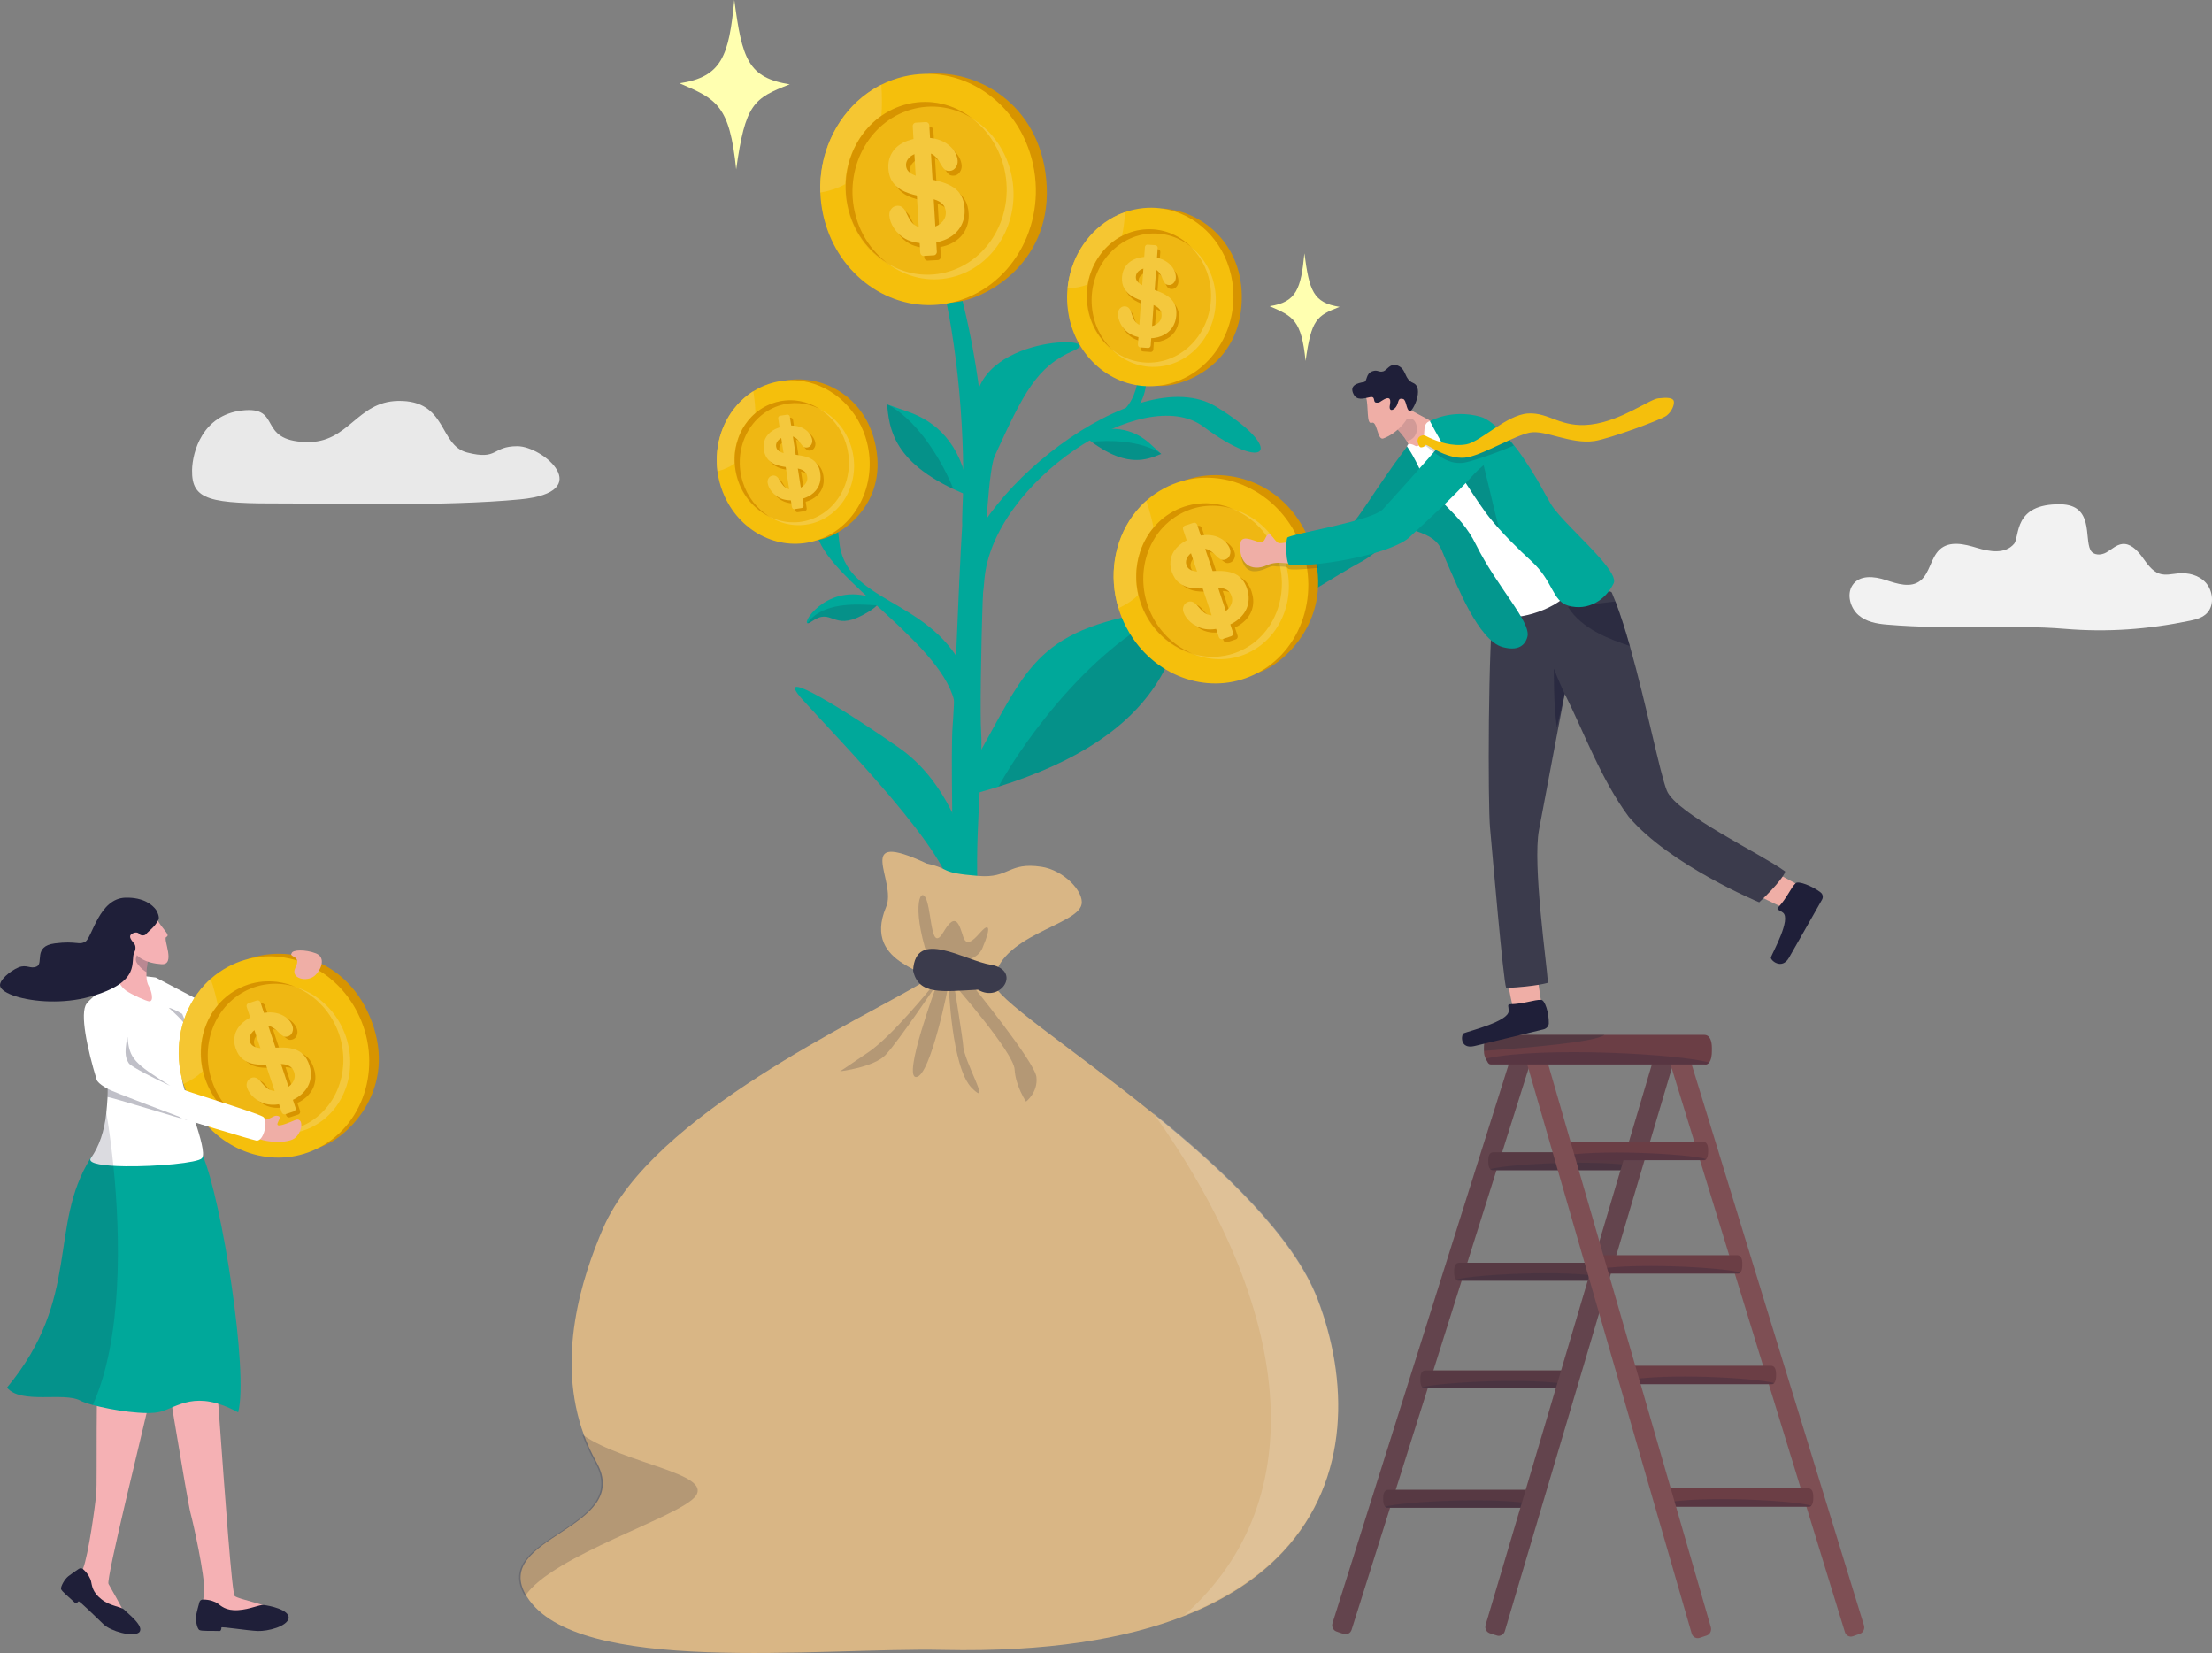 <?xml version="1.0" encoding="UTF-8"?>
<svg id="_レイヤー_2" data-name="レイヤー 2" xmlns="http://www.w3.org/2000/svg" viewBox="0 0 1769.27 1321.98">
  <rect x="0" y="0" width="1769.27" height="1321.98" fill="#808080" stroke="none"/>
  <defs>
    <style>
      .cls-1 {
        fill: #f5bf0c;
      }

      .cls-2, .cls-3 {
        fill-rule: evenodd;
      }

      .cls-2, .cls-4 {
        fill: #3b3b4c;
      }

      .cls-5 {
        fill: #7e4f54;
      }

      .cls-6, .cls-7, .cls-8 {
        fill: #32323f;
      }

      .cls-6, .cls-9 {
        opacity: .24;
      }

      .cls-7 {
        opacity: .4;
      }

      .cls-10 {
        opacity: .16;
      }

      .cls-10, .cls-11, .cls-12, .cls-13, .cls-14, .cls-15, .cls-16, .cls-17, .cls-18, .cls-19, .cls-20 {
        fill: #1f1f39;
      }

      .cls-11 {
        opacity: .14;
      }

      .cls-12 {
        opacity: .52;
      }

      .cls-13 {
        opacity: .2;
      }

      .cls-14 {
        opacity: .17;
      }

      .cls-15 {
        opacity: .18;
      }

      .cls-16 {
        opacity: .28;
      }

      .cls-17 {
        opacity: .12;
      }

      .cls-18 {
        opacity: .57;
      }

      .cls-21 {
        fill: #efaea6;
      }

      .cls-22 {
        fill: #ffffb0;
      }

      .cls-9 {
        fill: #1f1f3b;
      }

      .cls-23 {
        opacity: .15;
      }

      .cls-23, .cls-24 {
        fill: #fff;
      }

      .cls-25 {
        opacity: .78;
      }

      .cls-25, .cls-26 {
        fill: #f4c83d;
      }

      .cls-27 {
        opacity: .92;
      }

      .cls-27, .cls-28 {
        fill: #f2f2f2;
      }

      .cls-19 {
        opacity: 0;
      }

      .cls-29 {
        fill: #f5b1b4;
      }

      .cls-3 {
        fill: #d9b685;
      }

      .cls-30 {
        opacity: .35;
      }

      .cls-31 {
        fill: #d39333;
        opacity: .19;
      }

      .cls-32 {
        fill: #d79400;
      }

      .cls-33 {
        fill: #00a89a;
      }

      .cls-34 {
        fill: #6b3e45;
      }
    </style>
  </defs>
  <g id="Layer_1" data-name="Layer 1">
    <g>
      <g>
        <g>
          <path class="cls-33" d="M787.29,820.43c-7.59-62.66,2.49-68.44-5.59-108.7-8.34-41.6-25.48-87.59-62.35-113.51-36.87-25.91-104.48-68.8-77.29-38.53,27.19,30.28,121.13,125.28,119.64,157.75-1.88,41.28.72,95.56-1.91,107.8-1.7,7.94,29.76,13.89,27.49-4.82Z"/>
          <path class="cls-33" d="M769.14,626.84c49.08-81.79,50.61-117.06,137.33-134.91,56.64-11.66,42.84-8.34,42.84-8.34-11.24,43.75-24.37,114.63-180,153.82l-.17-10.57Z"/>
          <path class="cls-14" d="M798.55,629.18c128.14-40.27,140.27-104.74,150.77-145.59,0,0,1.42-.35,1.48-.42-.04-.05-.88.07-3.62.57-67.43,25.41-125.24,103.67-148.62,145.44Z"/>
        </g>
        <path class="cls-33" d="M783.06,722.61c-4.85-41.67,3.6-109.99,1.66-138.1-1.47-21.29,1.8-199.97,10.98-220.02,23.07-50.35,33.66-71.54,63.03-84.06,29.37-12.52-81.13-13.12-78.54,47.23.38,8.77-2.29,41.43-6.68,51.48-4.52,10.34-9.43,177.99-11.53,201.09-1.7,18.74.65,107.25-.32,115.98-.97,8.72,12.16,40.59,12.16,40.59l9.24-14.18Z"/>
        <g>
          <path class="cls-33" d="M774.62,391.81c-6.28-37.33-25.86-54.59-48.21-62.5-22.35-7.91-16.93-5.79-16.93-5.79,2.11,18.4,3.46,47.92,64.48,72.58l.66-4.28Z"/>
          <path class="cls-14" d="M762.55,391.11c-49.78-23.55-51.09-50.41-53.06-67.59,0,0-.56-.22-.58-.26.02-.02.35.08,1.44.44,25.96,14.1,45.05,49.14,52.2,67.41Z"/>
        </g>
        <g>
          <path class="cls-33" d="M869.02,346.66c23.51-7.97,39.56-2.03,51.07,8.42s8.6,7.98,8.6,7.98c-11.28,4.5-28.75,12.89-61.94-14.69l2.27-1.71Z"/>
          <path class="cls-14" d="M873.18,353.42c29.06,21.43,44.99,13.84,55.52,9.64,0,0,.3.25.33.25,0-.02-.15-.18-.7-.7-16.21-10.61-42.37-10.75-55.15-9.2Z"/>
        </g>
        <path class="cls-33" d="M787.62,366.38c-1.7-67.17-18.36-132.43-26.02-154.54-7.65-22.11-7.42-53.03-6.83-58.09.94-8.22-7.98-7.78-8.83.72-.85,8.5-3.01,31.63,4.85,60.67,16.13,59.63,21.61,140.17,19.05,191.18-2.55,51.01,17.79-39.94,17.79-39.94Z"/>
        <path class="cls-33" d="M767.34,467.99c3.34-70.07,142.62-181.12,205.52-142.68,55.59,33.97,41.19,54.23-10.33,15.89-47.82-35.59-168.5,44.49-175.17,122.34-6.67,77.85-20.02,4.45-20.02,4.45Z"/>
        <path class="cls-33" d="M899.84,327.02c17.05-18.17,8.16-50.79,16.31-51.9s5.56-3.71,2.97,10.38c-2.6,14.09,0,31.51-11.86,43-11.86,11.49-7.41-1.48-7.41-1.48Z"/>
        <path class="cls-33" d="M770.12,533.61c-28.51-55.48-94.43-51.87-98.89-100.77-4.51-49.47-21.59-28.56-18.16-7.28,5.93,36.81,104.47,90.55,110.93,139.19,6.46,48.64,6.12-31.14,6.12-31.14Z"/>
        <g>
          <path class="cls-33" d="M645.85,498.39c.58.18,1.62-.18,3.18-1.27,16.76-11.77,16.59,7.75,40.86-5.13,6.48-3.44,9.87-6,11.51-7.86,3.16-3.58-.05-4.63-.05-4.63-36.7-15.58-59.86,17.51-55.49,18.9Z"/>
          <path class="cls-14" d="M645.85,498.39c.58.18,1.62-.18,3.18-1.27,16.76-11.77,16.59,7.75,40.86-5.13,6.48-3.44,9.87-6,11.51-7.86-17.97-1.27-43.45-2.3-55.28,13.89-.09.13-.18.25-.26.38Z"/>
        </g>
        <g>
          <path class="cls-32" d="M742.72,59.02c42.72-3.3,91.82,27.87,94.53,90.4,2.71,62.52-50.62,91.18-75.55,92.41-24.93,1.22-18.98-182.8-18.98-182.8Z"/>
          <g>
            <path class="cls-1" d="M826.31,131.69c10.72,49.87-18.21,99.18-64.6,110.13-42.46,10.02-84.84-15.55-99.93-58.19-1.4-3.95-2.57-8.05-3.47-12.28-1.25-5.82-1.96-11.63-2.17-17.37-1.09-30.19,11.77-58.52,33.46-76.24,2.87-2.34,5.89-4.5,9.05-6.46,2.04-1.26,4.14-2.44,6.3-3.52,5.62-2.83,11.63-5.04,17.96-6.53,11.31-2.67,22.61-2.81,33.4-.78,33.46,6.3,61.91,33.54,70.01,71.25Z"/>
            <path class="cls-25" d="M704.94,67.75c.28,4.31.47,8.86.46,13.55,0,3.72-.13,7.52-.42,11.34t0,0c-.27.19-.53.38-.8.57-.26.19-.53.38-.79.58-.52.39-1.04.79-1.55,1.19,0,0-.01,0-.02.01-.25.2-.5.4-.74.6,0,0,0,0,0,0-.25.21-.5.42-.75.62-.25.21-.5.42-.74.64-.49.43-.98.87-1.46,1.31-.24.22-.48.45-.71.67-.71.68-1.4,1.37-2.08,2.08-.9.95-1.78,1.92-2.62,2.92-.2.24-.4.48-.6.72-.02.02-.03.04-.05.06-.2.24-.4.49-.6.74-.2.26-.41.51-.61.77-.2.26-.4.52-.6.78-.2.26-.39.53-.59.79-.19.26-.38.53-.58.8-.38.54-.75,1.08-1.12,1.63-.18.27-.36.55-.54.83-.18.28-.36.55-.53.84-.16.26-.32.52-.48.78-.01.02-.03.04-.04.07-.17.28-.34.57-.51.85-.16.28-.33.56-.49.84,0,0,0,.01-.01.02-.16.29-.32.57-.48.86-.16.29-.32.58-.47.87-.15.29-.31.59-.46.88-.15.3-.3.59-.45.89-.15.3-.29.6-.44.9-.29.6-.56,1.2-.83,1.81-.13.3-.27.61-.4.92-.13.31-.26.61-.39.92-.13.31-.25.62-.37.93-.12.3-.24.61-.35.91,0,.02-.02.04-.02.06-.11.3-.22.6-.33.9,0,0,0,0,0,0-.11.31-.23.63-.34.95-.11.32-.22.64-.32.96-.11.32-.21.64-.31.96s-.2.64-.3.97c-.67,2.26-1.24,4.57-1.7,6.91-.13.67-.25,1.34-.36,2.02,0,0,0,0,0,.01-.11.67-.21,1.35-.3,2.02-.05.34-.09.68-.13,1.02-.12,1.02-.23,2.05-.31,3.09-.03.35-.05.69-.07,1.04-.05.69-.08,1.39-.11,2.08h0c-5.6,3.13-12.21,5.46-20.02,6.76-1.09-30.19,11.77-58.52,33.46-76.24,2.87-2.34,5.89-4.5,9.05-6.46,2.04-1.26,4.14-2.44,6.3-3.52Z"/>
            <path class="cls-31" d="M803.45,135.89c8.02,37.31-13.62,74.19-48.32,82.38-34.7,8.19-69.34-15.41-77.35-52.72-8.02-37.31,13.62-74.19,48.32-82.38,34.7-8.19,69.34,15.41,77.35,52.72Z"/>
            <path class="cls-32" d="M777.18,94.33c-13.4-8.17-29.51-11.27-45.63-7.46-34.5,8.14-56.01,44.81-48.04,81.9,3.72,17.33,13.23,31.69,25.82,41.24-15.27-9.31-27.03-25.2-31.27-44.95-7.97-37.09,13.54-73.76,48.04-81.9,18.38-4.34,36.74.29,51.08,11.17Z"/>
            <path class="cls-26" d="M809.03,139.9c7.97,37.09-13.54,73.76-48.04,81.9-18.38,4.34-36.74-.29-51.08-11.17,13.4,8.17,29.51,11.26,45.63,7.46,34.5-8.14,56.01-44.81,48.04-81.9-3.72-17.33-13.23-31.69-25.82-41.24,15.27,9.3,27.03,25.2,31.27,44.95Z"/>
            <g>
              <g>
                <path class="cls-32" d="M774.78,170.73c.29,4.93-.62,9.43-2.76,13.48-2.13,4.06-5.41,7.34-9.84,9.82-4.43,2.49-9.76,3.9-16.01,4.26-7.49.43-13.77-.74-18.81-3.51-3.59-1.98-6.57-4.75-8.94-8.28-2.37-3.52-3.66-7.01-3.87-10.46-.12-2,.42-3.75,1.63-5.25,1.21-1.5,2.82-2.3,4.82-2.42,1.62-.09,3.03.38,4.22,1.43,1.19,1.05,2.24,2.64,3.17,4.78,1.12,2.54,2.3,4.65,3.52,6.33,1.23,1.68,2.89,3.02,5,4.04,2.1,1.02,4.82,1.43,8.13,1.24,4.56-.26,8.19-1.61,10.91-4.05,2.72-2.44,3.97-5.36,3.77-8.77-.16-2.7-1.06-4.86-2.7-6.45-1.64-1.6-3.7-2.77-6.19-3.52-2.49-.75-5.8-1.51-9.93-2.28-5.54-1.06-10.2-2.4-13.98-4.03-3.78-1.62-6.85-3.96-9.2-7-2.34-3.05-3.66-6.92-3.94-11.63-.27-4.48.64-8.53,2.71-12.14,2.07-3.61,5.21-6.47,9.42-8.6,4.2-2.12,9.23-3.34,15.06-3.67,4.66-.26,8.73.13,12.2,1.18s6.39,2.53,8.76,4.47c2.37,1.93,4.14,3.99,5.31,6.19,1.17,2.2,1.82,4.38,1.95,6.53.12,1.96-.43,3.77-1.63,5.42-1.2,1.65-2.77,2.53-4.71,2.64-1.76.1-3.12-.29-4.1-1.19-.97-.89-2.06-2.38-3.25-4.47-1.57-3-3.37-5.3-5.4-6.92-2.04-1.61-5.2-2.3-9.48-2.05-3.97.23-7.12,1.34-9.44,3.35-2.32,2.01-3.4,4.33-3.25,6.96.1,1.63.59,3.02,1.49,4.15.9,1.14,2.1,2.09,3.6,2.86,1.51.77,3.01,1.36,4.52,1.75,1.51.4,4.01.96,7.48,1.7,4.34.83,8.29,1.8,11.84,2.89,3.55,1.11,6.59,2.51,9.14,4.22,2.54,1.71,4.58,3.95,6.11,6.7,1.52,2.76,2.41,6.2,2.66,10.31Z"/>
                <path class="cls-32" d="M750.14,207.98l-8.12.46c-1.41.08-2.64-1.09-2.73-2.61l-6.01-101.02c-.09-1.52.99-2.82,2.4-2.9l8.12-.46c1.41-.08,2.64,1.09,2.73,2.61l6.01,101.02c.09,1.53-.99,2.82-2.4,2.9Z"/>
              </g>
              <g>
                <path class="cls-26" d="M771.55,166.94c.29,4.93-.62,9.43-2.76,13.48-2.13,4.06-5.41,7.34-9.84,9.82-4.43,2.49-9.76,3.9-16.01,4.26-7.49.43-13.77-.74-18.81-3.51-3.59-1.98-6.57-4.75-8.94-8.28-2.37-3.52-3.66-7.01-3.87-10.46-.12-2,.42-3.75,1.63-5.25,1.21-1.5,2.82-2.3,4.82-2.42,1.62-.09,3.03.38,4.22,1.43s2.24,2.64,3.17,4.78c1.12,2.54,2.3,4.65,3.52,6.33,1.23,1.68,2.89,3.02,5,4.04,2.1,1.02,4.82,1.43,8.13,1.24,4.56-.26,8.19-1.61,10.91-4.05s3.97-5.36,3.77-8.77c-.16-2.7-1.06-4.86-2.7-6.45-1.64-1.6-3.7-2.77-6.19-3.52-2.49-.75-5.8-1.51-9.93-2.28-5.54-1.06-10.2-2.4-13.98-4.03-3.78-1.62-6.85-3.96-9.2-7-2.34-3.05-3.66-6.92-3.94-11.63-.27-4.48.64-8.53,2.71-12.14s5.21-6.47,9.42-8.6c4.2-2.12,9.23-3.34,15.06-3.67,4.66-.26,8.73.13,12.2,1.18,3.48,1.05,6.39,2.53,8.76,4.47,2.37,1.93,4.14,3.99,5.31,6.19,1.17,2.2,1.82,4.38,1.95,6.53.12,1.96-.43,3.77-1.63,5.42-1.2,1.65-2.77,2.53-4.71,2.64-1.76.1-3.12-.29-4.1-1.19-.97-.89-2.06-2.38-3.25-4.47-1.57-3-3.37-5.3-5.4-6.92-2.04-1.61-5.2-2.3-9.48-2.05-3.97.23-7.12,1.34-9.44,3.35-2.32,2.01-3.4,4.33-3.25,6.96.1,1.63.59,3.02,1.49,4.15.9,1.14,2.1,2.09,3.6,2.86,1.51.77,3.01,1.36,4.52,1.75,1.51.4,4.01.96,7.48,1.7,4.34.83,8.29,1.8,11.84,2.89,3.55,1.11,6.59,2.51,9.14,4.22,2.54,1.71,4.58,3.95,6.11,6.7,1.52,2.76,2.41,6.2,2.66,10.31Z"/>
                <path class="cls-26" d="M746.91,204.18l-8.12.46c-1.41.08-2.64-1.09-2.73-2.61l-6.01-101.02c-.09-1.52.99-2.82,2.4-2.9l8.12-.46c1.41-.08,2.64,1.09,2.73,2.61l6.01,101.02c.09,1.53-.99,2.82-2.4,2.9Z"/>
              </g>
            </g>
          </g>
        </g>
        <g>
          <path class="cls-32" d="M929.69,166.78c33.02,1.78,67.45,30.59,63.22,78.7s-47.92,64.67-67.12,63.09c-19.2-1.58,3.91-141.79,3.91-141.79Z"/>
          <g>
            <path class="cls-1" d="M986.32,230.82c3.17,39.24-23.93,74.05-60.54,77.75-33.5,3.39-63.35-20.45-70.6-54.6-.67-3.16-1.15-6.42-1.42-9.75-.37-4.58-.33-9.1.09-13.51,2.21-23.21,14.91-43.59,33.29-54.97,2.43-1.5,4.96-2.85,7.58-4.03,1.69-.76,3.42-1.45,5.18-2.06,4.59-1.6,9.41-2.68,14.4-3.19,8.92-.9,17.59.13,25.63,2.77,24.96,8.19,43.99,31.9,46.39,61.58Z"/>
            <path class="cls-25" d="M899.9,169.65c-.22,3.32-.54,6.83-1.01,10.41-.38,2.85-.86,5.74-1.46,8.63t0,0c-.22.12-.45.23-.67.35-.22.12-.44.24-.66.36-.44.25-.88.5-1.31.76,0,0,0,0-.01,0-.21.13-.42.26-.63.38,0,0,0,0,0,0-.21.13-.43.27-.64.4-.21.14-.42.27-.63.41-.42.28-.84.56-1.25.86-.21.15-.41.29-.61.44-.61.45-1.21.91-1.8,1.38-.79.63-1.55,1.29-2.3,1.97-.18.16-.36.33-.54.49-.01.01-.03.03-.04.04-.18.17-.35.33-.53.5-.18.18-.36.35-.54.53-.18.18-.36.36-.54.54-.18.18-.35.36-.53.55-.17.18-.35.37-.52.55-.34.37-.68.75-1.02,1.13-.17.19-.33.38-.5.58-.16.19-.33.39-.49.59-.15.18-.3.36-.44.55-.01.01-.02.03-.04.05-.16.2-.32.4-.47.6-.15.2-.31.4-.46.6,0,0,0,0-.01.01-.15.2-.3.41-.45.61-.15.21-.3.41-.45.62-.15.21-.3.42-.44.63-.14.21-.29.42-.43.63-.14.21-.28.43-.42.64-.28.43-.55.86-.82,1.3-.13.22-.27.44-.4.66-.13.22-.26.44-.39.67-.13.22-.25.45-.38.67-.12.22-.24.44-.36.66,0,.01-.02.03-.02.04-.12.22-.23.44-.35.66,0,0,0,0,0,0-.12.23-.24.46-.35.69-.12.23-.23.47-.34.7-.11.23-.22.47-.33.7-.11.24-.22.47-.32.71-.74,1.66-1.41,3.37-2,5.11-.17.5-.33,1-.48,1.51,0,0,0,0,0,0-.15.5-.3,1.01-.44,1.52-.07.26-.14.51-.2.77-.2.77-.38,1.55-.55,2.33-.05.26-.11.52-.16.78-.1.53-.2,1.05-.29,1.58h0c-4.6,1.83-9.89,2.94-16,3.15,2.21-23.21,14.91-43.59,33.29-54.97,2.43-1.5,4.96-2.85,7.58-4.03,1.69-.76,3.42-1.45,5.18-2.06Z"/>
            <path class="cls-31" d="M968.41,231.72c2.37,29.35-17.9,55.39-45.28,58.16-27.38,2.77-51.5-18.78-53.87-48.14-2.37-29.35,17.9-55.39,45.28-58.16,27.38-2.77,51.5,18.78,53.87,48.14Z"/>
            <path class="cls-32" d="M952.5,197.27c-9.43-7.6-21.44-11.59-34.17-10.31-27.22,2.75-47.38,28.64-45.02,57.82,1.1,13.64,6.93,25.58,15.6,34.16-10.75-8.66-18.14-22-19.4-37.55-2.36-29.18,17.8-55.07,45.02-57.82,14.5-1.47,28.08,3.93,37.96,13.7Z"/>
            <path class="cls-26" d="M972.28,235.35c2.36,29.18-17.8,55.07-45.02,57.82-14.5,1.47-28.08-3.93-37.96-13.7,9.43,7.6,21.44,11.59,34.17,10.31,27.22-2.75,47.38-28.64,45.02-57.82-1.1-13.64-6.93-25.58-15.6-34.16,10.75,8.66,18.14,22,19.4,37.55Z"/>
            <g>
              <g>
                <path class="cls-32" d="M942.96,255.49c-.27,3.8-1.43,7.15-3.47,10.04-2.04,2.89-4.88,5.07-8.52,6.52-3.64,1.46-7.86,2-12.68,1.65-5.78-.43-10.46-1.95-14.04-4.58-2.54-1.88-4.55-4.29-6.01-7.23-1.46-2.94-2.09-5.74-1.9-8.39.11-1.55.7-2.83,1.78-3.86,1.08-1.02,2.39-1.48,3.93-1.36,1.25.1,2.28.6,3.09,1.52.81.92,1.45,2.25,1.94,3.98.6,2.06,1.29,3.79,2.05,5.2.77,1.41,1.9,2.6,3.42,3.59,1.51.99,3.54,1.58,6.09,1.77,3.51.26,6.43-.41,8.75-2,2.32-1.59,3.58-3.7,3.77-6.33.15-2.08-.32-3.83-1.41-5.21-1.09-1.39-2.55-2.49-4.38-3.32-1.83-.82-4.29-1.74-7.37-2.75-4.13-1.37-7.56-2.87-10.29-4.49s-4.84-3.72-6.33-6.29c-1.49-2.57-2.1-5.66-1.84-9.29.25-3.46,1.35-6.46,3.3-9.02s4.64-4.43,8.07-5.63c3.43-1.2,7.4-1.62,11.9-1.29,3.59.27,6.67.98,9.22,2.13,2.55,1.15,4.64,2.58,6.26,4.3,1.62,1.71,2.76,3.47,3.44,5.28.67,1.8.95,3.53.83,5.19-.11,1.51-.71,2.84-1.79,3.98-1.09,1.14-2.37,1.66-3.87,1.54-1.36-.1-2.36-.54-3.02-1.32-.65-.78-1.33-2.03-2.04-3.75-.9-2.45-2.04-4.39-3.43-5.84-1.4-1.44-3.75-2.28-7.05-2.53-3.06-.23-5.58.31-7.56,1.62-1.98,1.3-3.04,2.97-3.19,5-.09,1.26.15,2.37.73,3.33.57.97,1.4,1.81,2.47,2.55,1.07.74,2.16,1.34,3.28,1.8,1.12.46,2.97,1.14,5.55,2.05,3.24,1.07,6.16,2.21,8.77,3.41,2.6,1.2,4.79,2.58,6.57,4.15,1.77,1.57,3.11,3.48,4,5.75.89,2.27,1.22,4.98.99,8.15Z"/>
                <path class="cls-32" d="M920.35,281.51l-6.26-.46c-1.09-.08-1.91-1.1-1.83-2.27l5.59-77.91c.08-1.17,1.04-2.05,2.13-1.98l6.26.46c1.09.08,1.91,1.1,1.83,2.27l-5.59,77.91c-.09,1.18-1.04,2.06-2.13,1.98Z"/>
              </g>
              <g>
                <path class="cls-26" d="M940.87,252.26c-.27,3.8-1.43,7.15-3.47,10.04-2.04,2.89-4.88,5.07-8.52,6.52-3.64,1.46-7.86,2-12.68,1.65-5.78-.43-10.46-1.95-14.04-4.58-2.54-1.88-4.55-4.29-6.01-7.24-1.46-2.94-2.09-5.74-1.9-8.39.11-1.55.7-2.83,1.78-3.86,1.08-1.02,2.39-1.48,3.93-1.36,1.25.1,2.28.6,3.09,1.52.81.92,1.45,2.25,1.94,3.98.6,2.06,1.29,3.79,2.05,5.2.77,1.41,1.9,2.6,3.42,3.59,1.51.99,3.54,1.58,6.09,1.77,3.51.26,6.43-.41,8.75-2s3.58-3.7,3.77-6.33c.15-2.08-.32-3.83-1.41-5.21-1.09-1.39-2.55-2.49-4.38-3.32-1.83-.82-4.29-1.74-7.37-2.75-4.13-1.37-7.56-2.87-10.29-4.49-2.73-1.62-4.84-3.72-6.33-6.29-1.49-2.57-2.1-5.66-1.84-9.29.25-3.46,1.35-6.46,3.3-9.02,1.95-2.56,4.64-4.43,8.07-5.63,3.43-1.2,7.4-1.62,11.9-1.29,3.59.27,6.67.98,9.22,2.13,2.55,1.15,4.64,2.58,6.26,4.3,1.62,1.71,2.76,3.47,3.44,5.28.67,1.8.95,3.53.83,5.19-.11,1.51-.71,2.84-1.79,3.98-1.09,1.14-2.37,1.66-3.87,1.54-1.36-.1-2.36-.54-3.02-1.32-.65-.78-1.33-2.03-2.04-3.75-.9-2.45-2.04-4.39-3.43-5.84-1.4-1.44-3.75-2.28-7.05-2.53-3.06-.23-5.58.31-7.56,1.62s-3.04,2.97-3.19,5c-.09,1.26.15,2.37.72,3.33.57.97,1.4,1.81,2.47,2.55,1.07.74,2.16,1.34,3.28,1.8,1.12.46,2.97,1.14,5.55,2.05,3.24,1.07,6.16,2.21,8.77,3.41,2.6,1.2,4.79,2.58,6.57,4.15,1.77,1.57,3.11,3.48,4,5.75.89,2.27,1.22,4.98.99,8.15Z"/>
                <path class="cls-26" d="M918.26,278.28l-6.26-.46c-1.09-.08-1.91-1.1-1.83-2.27l5.59-77.91c.08-1.17,1.04-2.05,2.13-1.98l6.26.46c1.09.08,1.91,1.1,1.83,2.27l-5.59,77.91c-.09,1.18-1.04,2.06-2.13,1.98Z"/>
              </g>
            </g>
          </g>
        </g>
        <g>
          <path class="cls-32" d="M628.59,304.24c29.9-5.17,66.6,13.53,72.67,57.43,6.07,43.9-29.61,67.66-47.11,70.19-17.5,2.52-25.56-127.62-25.56-127.62Z"/>
          <g>
            <path class="cls-1" d="M692.36,349.91c10.88,34.45-6.23,71.14-38.21,81.95-29.27,9.89-60.85-5.31-74.33-34.37-1.25-2.69-2.35-5.51-3.27-8.43-1.27-4.02-2.16-8.07-2.68-12.11-2.78-21.22,4.4-42.04,18.51-55.98,1.87-1.84,3.85-3.57,5.95-5.16,1.36-1.03,2.76-2,4.21-2.9,3.78-2.37,7.86-4.33,12.23-5.8,7.79-2.64,15.75-3.49,23.49-2.78,24.01,2.21,45.88,19.52,54.11,45.57Z"/>
            <path class="cls-25" d="M602.53,312.91c.49,3.02.92,6.22,1.23,9.52.25,2.62.41,5.31.46,8.02t0,0c-.18.15-.35.3-.53.45-.17.15-.35.31-.52.46-.34.31-.68.63-1.01.95,0,0,0,0-.01,0-.16.16-.32.31-.48.47,0,0,0,0,0,0-.16.16-.33.33-.49.49-.16.17-.32.33-.48.5-.32.34-.63.68-.94,1.02-.15.17-.31.35-.46.52-.45.52-.9,1.06-1.33,1.6-.57.73-1.13,1.47-1.66,2.23-.13.18-.25.36-.38.55-.01.01-.02.03-.03.04-.12.19-.25.37-.37.56-.13.19-.25.39-.38.59-.12.2-.25.39-.37.59-.12.2-.24.4-.36.6-.12.2-.24.4-.35.6-.23.4-.46.81-.68,1.22-.11.21-.22.41-.33.62-.11.21-.21.41-.32.62-.1.19-.19.39-.29.58,0,.02-.02.03-.02.05-.1.21-.2.42-.3.63-.1.21-.19.42-.29.63,0,0,0,.01,0,.02-.1.21-.19.42-.28.64-.09.22-.18.43-.27.65-.09.22-.18.43-.27.65-.09.22-.17.44-.26.66-.08.22-.17.44-.25.66-.16.44-.32.89-.47,1.33-.07.22-.15.45-.22.67-.07.23-.14.45-.21.68-.07.23-.13.45-.2.68-.06.22-.13.44-.19.67,0,.01,0,.03-.01.04-.06.22-.12.44-.17.66,0,0,0,0,0,0-.06.23-.12.46-.17.69-.06.23-.11.46-.16.7-.05.23-.1.46-.15.7s-.1.47-.14.7c-.33,1.64-.57,3.3-.74,4.98-.05.48-.09.96-.12,1.45,0,0,0,0,0,0-.03.48-.06.96-.08,1.45,0,.24-.02.49-.02.73-.02.73-.02,1.46-.01,2.2,0,.25.01.49.02.73.01.49.04.98.06,1.47h0c-3.74,2.58-8.25,4.66-13.66,6.1-2.78-21.22,4.4-42.04,18.51-55.98,1.87-1.84,3.85-3.57,5.95-5.16,1.36-1.03,2.76-2,4.21-2.9Z"/>
            <path class="cls-31" d="M676.53,354.39c8.14,25.77-4.66,53.21-28.58,61.3-23.92,8.09-49.91-6.24-58.05-32.01-8.14-25.77,4.66-53.21,28.58-61.3,23.92-8.09,49.91,6.24,58.05,32.01Z"/>
            <path class="cls-32" d="M655.23,326.84c-9.99-4.87-21.55-5.98-32.67-2.22-23.78,8.04-36.51,35.33-28.42,60.94,3.78,11.97,11.44,21.46,20.95,27.35-11.39-5.54-20.73-15.96-25.04-29.61-8.09-25.62,4.63-52.9,28.42-60.94,12.67-4.28,25.92-2.24,36.76,4.47Z"/>
            <path class="cls-26" d="M680.73,356.84c8.09,25.62-4.63,52.9-28.42,60.94-12.67,4.28-25.92,2.24-36.76-4.47,9.99,4.87,21.56,5.98,32.67,2.22,23.78-8.04,36.51-35.33,28.42-60.94-3.78-11.97-11.44-21.46-20.95-27.35,11.39,5.54,20.73,15.96,25.04,29.61Z"/>
            <g>
              <g>
                <path class="cls-32" d="M658.63,380.87c.54,3.46.19,6.69-1.04,9.69-1.23,3.01-3.33,5.53-6.28,7.58-2.96,2.05-6.62,3.4-11.01,4.07-5.25.8-9.75.4-13.5-1.22-2.66-1.16-4.95-2.91-6.85-5.24-1.91-2.33-3.05-4.7-3.42-7.12-.22-1.4.05-2.67.8-3.81.75-1.14,1.83-1.81,3.24-2.03,1.14-.17,2.16.07,3.07.73.91.66,1.76,1.71,2.55,3.16.96,1.72,1.93,3.12,2.9,4.23.98,1.1,2.24,1.94,3.79,2.51,1.55.58,3.49.69,5.81.33,3.2-.49,5.67-1.68,7.42-3.58,1.75-1.9,2.44-4.05,2.07-6.44-.3-1.89-1.07-3.36-2.33-4.37-1.26-1.02-2.79-1.71-4.6-2.07s-4.19-.68-7.15-.95c-3.98-.38-7.35-1.02-10.13-1.91s-5.09-2.33-6.95-4.32c-1.86-1.99-3.04-4.63-3.55-7.93-.49-3.14-.12-6.06,1.1-8.74,1.22-2.69,3.24-4.91,6.07-6.69,2.82-1.77,6.28-2.97,10.38-3.59,3.27-.5,6.16-.49,8.68.02s4.68,1.36,6.48,2.57c1.8,1.2,3.18,2.54,4.16,4.01s1.58,2.97,1.81,4.47c.21,1.38-.05,2.68-.79,3.93-.74,1.24-1.78,1.97-3.14,2.17-1.24.19-2.22,0-2.97-.57-.74-.56-1.61-1.54-2.59-2.93-1.31-2.01-2.73-3.51-4.27-4.52-1.54-1-3.82-1.27-6.82-.82-2.79.42-4.93,1.42-6.43,2.99s-2.11,3.28-1.83,5.12c.18,1.14.62,2.09,1.33,2.83.71.75,1.62,1.33,2.73,1.78,1.11.44,2.21.76,3.31.93,1.09.18,2.89.41,5.39.7,3.12.3,5.97.71,8.54,1.25,2.57.54,4.81,1.33,6.73,2.37,1.91,1.04,3.49,2.48,4.76,4.32,1.26,1.84,2.11,4.21,2.56,7.09Z"/>
                <path class="cls-32" d="M643.74,408.77l-5.69.87c-.99.15-1.93-.59-2.1-1.65l-10.97-70.82c-.17-1.06.51-2.05,1.5-2.2l5.69-.87c.99-.15,1.93.59,2.1,1.65l10.97,70.82c.16,1.07-.51,2.06-1.5,2.2Z"/>
              </g>
              <g>
                <path class="cls-26" d="M656.1,378.41c.54,3.46.19,6.69-1.04,9.69-1.23,3.01-3.32,5.53-6.28,7.58-2.96,2.05-6.62,3.4-11.01,4.07-5.25.8-9.75.4-13.5-1.22-2.66-1.16-4.95-2.91-6.85-5.24-1.91-2.33-3.05-4.7-3.42-7.12-.22-1.4.05-2.67.8-3.81.75-1.14,1.83-1.81,3.24-2.03,1.14-.17,2.16.07,3.07.73.91.66,1.76,1.71,2.55,3.16.96,1.72,1.93,3.12,2.9,4.23.98,1.1,2.24,1.94,3.79,2.51,1.55.58,3.49.69,5.81.33,3.2-.49,5.67-1.68,7.42-3.58,1.75-1.9,2.44-4.05,2.07-6.44-.3-1.89-1.07-3.36-2.33-4.37-1.26-1.02-2.79-1.71-4.6-2.07s-4.19-.68-7.15-.95c-3.98-.38-7.35-1.02-10.13-1.91-2.78-.89-5.09-2.33-6.95-4.32-1.86-1.99-3.04-4.63-3.55-7.93-.49-3.14-.12-6.06,1.1-8.74s3.24-4.91,6.07-6.69c2.82-1.77,6.28-2.97,10.38-3.59,3.27-.5,6.16-.49,8.68.02,2.52.51,4.68,1.36,6.48,2.57,1.8,1.2,3.18,2.54,4.16,4.01.97,1.47,1.58,2.97,1.81,4.47.21,1.38-.05,2.68-.79,3.93-.74,1.24-1.78,1.97-3.14,2.17-1.24.19-2.22,0-2.97-.57-.74-.56-1.61-1.54-2.59-2.93-1.31-2.01-2.73-3.51-4.27-4.52-1.54-1-3.82-1.27-6.82-.82-2.79.42-4.93,1.42-6.43,2.99-1.5,1.57-2.11,3.28-1.83,5.12.18,1.14.62,2.09,1.33,2.83.71.75,1.62,1.33,2.73,1.78,1.11.44,2.21.76,3.31.93,1.09.18,2.89.41,5.39.7,3.12.3,5.97.71,8.54,1.25,2.57.54,4.81,1.33,6.73,2.37,1.91,1.04,3.49,2.48,4.76,4.32,1.26,1.84,2.11,4.21,2.56,7.09Z"/>
                <path class="cls-26" d="M641.21,406.31l-5.69.87c-.99.15-1.93-.59-2.1-1.65l-10.97-70.82c-.17-1.06.51-2.05,1.5-2.2l5.69-.87c.99-.15,1.93.59,2.1,1.65l10.97,70.82c.16,1.07-.51,2.06-1.5,2.2Z"/>
              </g>
            </g>
          </g>
        </g>
        <path class="cls-22" d="M1071.48,245.42c-21.2-3.35-24.23-12.99-28.16-42.85-2.75,28.33-6.25,39.08-27.81,42.31,18.8,8.08,25.41,11.01,28.76,43.76,4.63-33.17,8.76-36.1,27.21-43.22Z"/>
        <path class="cls-22" d="M631.68,67.46c-33.38-5.28-38.14-20.44-44.34-67.46-4.32,44.61-9.84,61.52-43.78,66.61,29.6,12.72,40,17.34,45.28,68.89,7.29-52.22,13.79-56.83,42.83-68.04Z"/>
      </g>
      <g>
        <g>
          <path class="cls-5" d="M1074.67,1306.73l-5.63-1.93c-2.66-.91-4.1-3.89-3.23-6.66l143.1-453.79c.87-2.77,3.73-4.27,6.39-3.36l5.63,1.93c2.66.91,4.1,3.89,3.23,6.66l-143.1,453.79c-.87,2.77-3.73,4.27-6.39,3.36Z"/>
          <g>
            <path class="cls-34" d="M1190.42,928.01v1.36c0,2.07.34,4.31,1.5,5.61.1.12.2.23.31.32.11.1.23.19.35.27.81.54.94.31,1.94.31h113.05c.2,0,.4-.01.6-.04,1.24-.2,1.39-1.06,2.28-2.42.08-.12.16-.25.23-.38.57-1.03.91-2.25.91-3.57v-1.35c0-3.59-.94-6.61-4.02-6.61h-113.05c-3.09,0-4.11,2.92-4.11,6.51Z"/>
            <path class="cls-9" d="M1191.77,935.02c.15.1.3.19.46.27.7.38,1.48.58,2.29.58h113.05c.2,0,.4-.01.6-.04,1.24-.2,1.39-1.06,2.28-2.42.08-.12.16-.25.23-.38-30.48-6.1-104.73-2.12-118.76,1.95-.05.02-.1.03-.15.05Z"/>
          </g>
          <g>
            <path class="cls-34" d="M1163.08,1016.38v1.36c0,2.07.34,4.31,1.5,5.61.1.12.2.23.31.32.11.1.23.19.35.27.81.54.94.31,1.94.31h113.05c.2,0,.4-.01.6-.04,1.24-.2,1.39-1.06,2.28-2.42.08-.12.16-.25.23-.38.57-1.03.91-2.25.91-3.57v-1.35c0-3.59-.94-6.61-4.02-6.61h-113.05c-3.09,0-4.11,2.92-4.11,6.51Z"/>
            <path class="cls-9" d="M1164.44,1023.4c.15.1.3.19.46.27.7.38,1.48.58,2.29.58h113.05c.2,0,.4-.01.6-.04,1.24-.2,1.39-1.06,2.28-2.42.08-.12.16-.25.23-.38-30.48-6.1-104.73-2.12-118.76,1.95-.05.02-.1.03-.15.05Z"/>
          </g>
          <g>
            <path class="cls-34" d="M1136.08,1102.5v1.36c0,2.07.34,4.31,1.5,5.61.1.12.2.23.31.32.11.1.23.19.35.27.81.54.94.31,1.94.31h113.05c.2,0,.4-.01.6-.04,1.24-.2,1.39-1.06,2.28-2.42.08-.12.16-.25.23-.38.57-1.03.91-2.25.91-3.57v-1.35c0-3.59-.94-6.61-4.02-6.61h-113.05c-3.09,0-4.11,2.92-4.11,6.51Z"/>
            <path class="cls-9" d="M1137.44,1109.52c.15.1.3.19.46.27.7.38,1.48.58,2.29.58h113.05c.2,0,.4-.01.6-.04,1.24-.2,1.39-1.06,2.28-2.42.08-.12.16-.25.23-.38-30.48-6.1-104.73-2.12-118.76,1.95-.05.02-.1.03-.15.05Z"/>
          </g>
          <g>
            <path class="cls-34" d="M1106.33,1197.98v1.36c0,2.07.34,4.31,1.5,5.61.1.12.2.23.31.32.11.1.23.19.35.27.81.54.94.31,1.94.31h113.05c.2,0,.4-.01.6-.04,1.24-.2,1.39-1.06,2.28-2.42.08-.12.16-.25.23-.38.57-1.03.91-2.25.91-3.57v-1.35c0-3.59-.94-6.61-4.02-6.61h-113.05c-3.09,0-4.11,2.92-4.11,6.51Z"/>
            <path class="cls-9" d="M1107.68,1205c.15.1.3.19.46.27.7.38,1.48.58,2.29.58h113.05c.2,0,.4-.01.6-.04,1.24-.2,1.39-1.06,2.28-2.42.08-.12.16-.25.23-.38-30.48-6.1-104.73-2.12-118.76,1.95-.05.02-.1.03-.15.05Z"/>
          </g>
          <path class="cls-5" d="M1197.27,1307.99l-5.66-1.82c-2.67-.86-4.17-3.81-3.34-6.59l135.4-456.35c.83-2.78,3.66-4.34,6.33-3.48l5.66,1.82c2.67.86,4.17,3.81,3.34,6.59l-135.4,456.35c-.83,2.78-3.66,4.34-6.33,3.48Z"/>
        </g>
        <g class="cls-30">
          <path class="cls-8" d="M1074.67,1306.73l-5.63-1.93c-2.66-.91-4.1-3.89-3.23-6.66l143.1-453.79c.87-2.77,3.73-4.27,6.39-3.36l5.63,1.93c2.66.91,4.1,3.89,3.23,6.66l-143.1,453.79c-.87,2.77-3.73,4.27-6.39,3.36Z"/>
          <g>
            <path class="cls-8" d="M1190.42,928.01v1.36c0,2.07.34,4.31,1.5,5.61.1.12.2.23.31.32.11.1.23.19.35.27.81.54.94.31,1.94.31h113.05c.2,0,.4-.01.6-.04,1.24-.2,1.39-1.06,2.28-2.42.08-.12.16-.25.23-.38.57-1.03.91-2.25.91-3.57v-1.35c0-3.59-.94-6.61-4.02-6.61h-113.05c-3.09,0-4.11,2.92-4.11,6.51Z"/>
            <path class="cls-6" d="M1191.77,935.02c.15.1.3.19.46.27.7.38,1.48.58,2.29.58h113.05c.2,0,.4-.01.6-.04,1.24-.2,1.39-1.06,2.28-2.42.08-.12.16-.25.23-.38-30.48-6.1-104.73-2.12-118.76,1.95-.05.02-.1.03-.15.05Z"/>
          </g>
          <g>
            <path class="cls-8" d="M1163.08,1016.38v1.36c0,2.07.34,4.31,1.5,5.61.1.12.2.23.31.32.11.1.23.19.35.27.81.54.94.31,1.94.31h113.05c.2,0,.4-.01.6-.04,1.24-.2,1.39-1.06,2.28-2.42.08-.12.16-.25.23-.38.57-1.03.91-2.25.91-3.57v-1.35c0-3.59-.94-6.61-4.02-6.61h-113.05c-3.09,0-4.11,2.92-4.11,6.51Z"/>
            <path class="cls-6" d="M1164.44,1023.4c.15.1.3.19.46.27.7.38,1.48.58,2.29.58h113.05c.2,0,.4-.01.6-.04,1.24-.2,1.39-1.06,2.28-2.42.08-.12.16-.25.23-.38-30.48-6.1-104.73-2.12-118.76,1.95-.05.02-.1.03-.15.05Z"/>
          </g>
          <g>
            <path class="cls-8" d="M1136.08,1102.5v1.36c0,2.07.34,4.31,1.5,5.61.1.12.2.23.31.32.11.1.23.19.35.27.81.54.94.31,1.94.31h113.05c.2,0,.4-.01.6-.04,1.24-.2,1.39-1.06,2.28-2.42.08-.12.16-.25.23-.38.57-1.03.91-2.25.91-3.57v-1.35c0-3.59-.94-6.61-4.02-6.61h-113.05c-3.09,0-4.11,2.92-4.11,6.51Z"/>
            <path class="cls-6" d="M1137.44,1109.52c.15.1.3.19.46.27.7.38,1.48.58,2.29.58h113.05c.2,0,.4-.01.6-.04,1.24-.2,1.39-1.06,2.28-2.42.08-.12.16-.25.23-.38-30.48-6.1-104.73-2.12-118.76,1.95-.05.02-.1.03-.15.05Z"/>
          </g>
          <g>
            <path class="cls-8" d="M1106.33,1197.98v1.36c0,2.07.34,4.31,1.5,5.61.1.12.2.23.31.32.11.1.23.19.35.27.81.54.94.31,1.94.31h113.05c.2,0,.4-.01.6-.04,1.24-.2,1.39-1.06,2.28-2.42.08-.12.16-.25.23-.38.57-1.03.91-2.25.91-3.57v-1.35c0-3.59-.94-6.61-4.02-6.61h-113.05c-3.09,0-4.11,2.92-4.11,6.51Z"/>
            <path class="cls-6" d="M1107.68,1205c.15.1.3.19.46.27.7.38,1.48.58,2.29.58h113.05c.2,0,.4-.01.6-.04,1.24-.2,1.39-1.06,2.28-2.42.08-.12.16-.25.23-.38-30.48-6.1-104.73-2.12-118.76,1.95-.05.02-.1.03-.15.05Z"/>
          </g>
          <path class="cls-8" d="M1197.27,1307.99l-5.66-1.82c-2.67-.86-4.17-3.81-3.34-6.59l135.4-456.35c.83-2.78,3.66-4.34,6.33-3.48l5.66,1.82c2.67.86,4.17,3.81,3.34,6.59l-135.4,456.35c-.83,2.78-3.66,4.34-6.33,3.48Z"/>
        </g>
        <g>
          <path class="cls-5" d="M1482,1308.62l5.63-1.98c2.66-.93,4.1-3.99,3.23-6.83l-143.1-465.89c-.87-2.84-3.73-4.39-6.39-3.45l-5.63,1.98c-2.66.93-4.1,3.99-3.23,6.83l143.1,465.89c.87,2.84,3.73,4.39,6.39,3.45Z"/>
          <g>
            <path class="cls-34" d="M1366.25,919.8v1.39c0,2.13-.34,4.43-1.5,5.76-.1.12-.2.23-.31.33-.11.1-.23.2-.35.28-.81.56-.94.31-1.94.31h-113.05c-.2,0-.4-.01-.6-.04-1.24-.2-1.39-1.08-2.28-2.48-.08-.12-.16-.26-.23-.39-.57-1.06-.91-2.31-.91-3.66v-1.39c0-3.69.94-6.79,4.02-6.79h113.05c3.09,0,4.11,3,4.11,6.68Z"/>
            <path class="cls-9" d="M1364.9,927c-.15.1-.3.2-.46.28-.7.39-1.48.59-2.29.59h-113.05c-.2,0-.4-.01-.6-.04-1.24-.2-1.39-1.08-2.28-2.48-.08-.12-.16-.26-.23-.39,30.48-6.26,104.73-2.18,118.76,2,.05.02.1.03.15.05Z"/>
          </g>
          <g>
            <path class="cls-34" d="M1393.58,1010.53v1.39c0,2.13-.34,4.43-1.5,5.76-.1.12-.2.23-.31.33-.11.1-.23.2-.35.28-.81.56-.94.31-1.94.31h-113.05c-.2,0-.4-.01-.6-.04-1.24-.2-1.39-1.08-2.28-2.48-.08-.12-.16-.26-.23-.39-.57-1.06-.91-2.31-.91-3.66v-1.39c0-3.69.94-6.79,4.02-6.79h113.05c3.09,0,4.11,3,4.11,6.68Z"/>
            <path class="cls-9" d="M1392.23,1017.73c-.15.1-.3.2-.46.28-.7.39-1.48.59-2.29.59h-113.05c-.2,0-.4-.01-.6-.04-1.24-.2-1.39-1.08-2.28-2.48-.08-.12-.16-.26-.23-.39,30.48-6.26,104.73-2.18,118.76,2,.05.02.1.03.15.05Z"/>
          </g>
          <g>
            <path class="cls-34" d="M1420.58,1098.94v1.39c0,2.13-.34,4.43-1.5,5.76-.1.12-.2.23-.31.33-.11.1-.23.2-.35.28-.81.56-.94.31-1.94.31h-113.05c-.2,0-.4-.01-.6-.04-1.24-.2-1.39-1.08-2.28-2.48-.08-.12-.16-.26-.23-.39-.57-1.06-.91-2.31-.91-3.66v-1.39c0-3.69.94-6.79,4.02-6.79h113.05c3.09,0,4.11,3,4.11,6.68Z"/>
            <path class="cls-9" d="M1419.23,1106.15c-.15.1-.3.2-.46.28-.7.39-1.48.59-2.29.59h-113.05c-.2,0-.4-.01-.6-.04-1.24-.2-1.39-1.08-2.28-2.48-.08-.12-.16-.26-.23-.39,30.48-6.26,104.73-2.18,118.76,2,.05.02.1.03.15.05Z"/>
          </g>
          <g>
            <path class="cls-34" d="M1450.34,1196.97v1.39c0,2.13-.34,4.43-1.5,5.76-.1.12-.2.23-.31.33-.11.1-.23.2-.35.28-.81.56-.94.31-1.94.31h-113.05c-.2,0-.4-.01-.6-.04-1.24-.2-1.39-1.08-2.28-2.48-.08-.12-.16-.26-.23-.39-.57-1.06-.91-2.31-.91-3.66v-1.39c0-3.69.94-6.79,4.02-6.79h113.05c3.09,0,4.11,3,4.11,6.68Z"/>
            <path class="cls-9" d="M1448.98,1204.18c-.15.1-.3.2-.46.28-.7.39-1.48.59-2.29.59h-113.05c-.2,0-.4-.01-.6-.04-1.24-.2-1.39-1.08-2.28-2.48-.08-.12-.16-.26-.23-.39,30.48-6.26,104.73-2.18,118.76,2,.05.02.1.03.15.05Z"/>
          </g>
          <path class="cls-5" d="M1359.4,1309.91l5.66-1.87c2.67-.88,4.17-3.91,3.34-6.77l-135.4-468.52c-.83-2.86-3.66-4.46-6.33-3.57l-5.66,1.87c-2.67.88-4.17,3.91-3.34,6.77l135.4,468.52c.83,2.86,3.66,4.46,6.33,3.57Z"/>
        </g>
        <g>
          <path class="cls-34" d="M1369.24,838.35v2.23c0,3.41-.51,7.1-2.25,9.24-.15.2-.31.37-.47.52-.16.16-.34.31-.53.45-1.22.89-1.42.5-2.92.5h-170.07c-.31,0-.61-.01-.9-.06-1.87-.33-2.09-1.74-3.43-3.98-.13-.2-.24-.42-.35-.63-.86-1.69-1.37-3.7-1.37-5.87v-2.22c0-5.91,1.42-10.88,6.05-10.88h170.07c4.64,0,6.18,4.81,6.18,10.7Z"/>
          <path class="cls-9" d="M1367.21,849.89c-.22.16-.45.31-.69.45-1.05.62-2.22.95-3.45.95h-170.08c-.31,0-.6-.02-.9-.07-1.86-.32-2.09-1.74-3.43-3.98-.13-.2-.24-.42-.35-.63,45.86-10.03,157.55-3.49,178.67,3.2.07.03.15.05.22.08Z"/>
        </g>
        <path class="cls-7" d="M1283.35,827.64c-6.62,5.96-67.28,10.8-96.41,12.81v-1.94c0-5.91,1.42-10.88,6.05-10.88h90.36Z"/>
      </g>
      <g>
        <g>
          <path class="cls-21" d="M1210.4,806.18c-2.44-7.92-5.77-28.54-5.77-28.54l23.65-5.52,4.7,31.03-13.83,12.92-8.74-9.89Z"/>
          <path class="cls-20" d="M1207.87,803.15c-2.6.06-1.06,1.94-1.16,5.52-.23,8.2-31.3,15.83-35.82,17.64-2.34.94-3.5,13.18,8.55,10.26,10.41-2.53,43.8-10.5,55.18-13.33,2.38-.59,4.11-2.55,4.18-4.77.25-7.92-3.11-19.33-6.35-18.81-5.15-.24-13.72,3.25-24.57,3.49Z"/>
          <g>
            <path class="cls-21" d="M1426.52,725.82c-8.3-3.17-27.85-13.54-27.85-13.54l11.5-19.79,29.21,15.81,1.4,17.53-14.25-.02Z"/>
            <path class="cls-20" d="M1422.26,725.71c-1.73,1.84.9,1.92,3.84,4.19,6.71,5.2-8.07,31.43-9.63,35.68-.81,2.19,8.66,10.53,14.43.38,4.98-8.77,21.06-36.82,26.44-46.45,1.13-2.01.67-4.41-1.14-5.83-6.47-5.04-18.32-9.72-20.1-7.16-3.71,3.42-6.63,11.51-13.83,19.18Z"/>
          </g>
          <path class="cls-4" d="M1204.69,790.15c24.18-1.2,33.44-4.17,33.44-4.17-.97-15.31-12.34-94.41-7.2-122.08,5.15-27.68,20.61-108.97,20.61-108.97,15.43,30.46,28.64,67.75,51.18,98.25,32.89,38.76,104.37,68.45,104.37,68.45,14.52-13.63,23-25.01,20.15-25.1-17.32-12.9-86.66-45.83-94.04-64.25-5.47-13.64-16.46-69.51-29.58-115.68-3.63-12.78-7.43-24.82-11.32-35.01-.07-.18-.14-.36-.21-.55-.97-2.52-1.94-4.92-2.92-7.2-1.99-4.6-78.57,3.85-78.57,3.85l-15.6.18c-4.97,36.96-4.9,165.79-3.21,184.03,1.69,18.25,10.58,122.58,12.92,128.23Z"/>
          <path class="cls-18" d="M1245.28,581.92c3.59-15.59,6.27-26.98,6.27-26.98-4.43-9.21-8.71-20.22-8.71-20.22,0,0-.27,30.29,2.45,47.21Z"/>
          <path class="cls-12" d="M1254.1,485.32c10.98,17.83,34.07,26.25,49.5,31.29-3.63-12.78-7.43-24.82-11.32-35.01-.07-.18-.14-.36-.21-.55l-37.98,4.26Z"/>
        </g>
        <path class="cls-21" d="M1027.85,460.76c-8.35.68-10.98,3.75-16.23,2.18-5.25-1.56-12.44-3.33-13.37.47-1.27,5.15,3.79-.04-3.87,7.27-9.08,8.66,3.74,20.2,16.97,13.64,4.25-2.11,9.92-4.55,20.34-6.34,12.3-2.12-3.85-17.22-3.85-17.22Z"/>
        <path class="cls-21" d="M1144.23,360.29l10.51-16.02c-5.41-6.46-23.83-13.85-29.79-18.66-6.55-5.27-19.25-4.29-19.25-4.29l6.75,17.15,1.25.84s10.62,10,13.04,16.67c1.39,3.81,5.73,7.45,6.51,14.47.58,5.25,10.98-10.16,10.98-10.16Z"/>
        <path class="cls-11" d="M1115.85,341.56s6.72,6.54,9.45,11.46c12.07-3.6,8.1-17.41,3.79-17.94-2.69-.33-10.76.45-10.76.45l-2.47,6.03Z"/>
        <path class="cls-24" d="M1143.72,336.79c-7.91,2.24-1.52,14.16-7.99,18.88-3.41,2.49-3.61.39-6.35-.28-1.69-.41-3.39-.99-3.97,1.77-11.83,56.13,78.02,124.43,77.57,133.31-.37,7.26,34.9,1.04,50.01-14.38,20.72-21.14,2.44-47.68-1.48-52.49-3.92-4.81-74.2-84.26-74.2-84.26,0,0-16.55.82-33.6-2.54Z"/>
        <path class="cls-33" d="M1024.55,485.77c1.55,2.46,44.17-25.8,65.46-37.18,12.36-6.61,31.36-27.74,42.79-23.87,11.43,3.87,17.23,7.93,20.32,15.16,2.48,5.82,4.71,11.53,6.63,15.61,4.93,10.47,22.5,56.55,41.96,61.96,12.37,3.44,18.06-1.16,19.95-8.11,3.23-11.93-24.49-40.04-41.2-73.95-12.92-26.22-33.04-33.97-43.02-56.07-7.55-16.72-12.03-22.16-12.03-22.16-28.64,38.09-40.11,61.31-49.12,66.56-8.98,5.23-47.75,36.4-53.54,35.75-2.28-.26-1.9,20.43,1.8,26.31Z"/>
        <path class="cls-17" d="M1024.55,485.77c1.55,2.46,44.17-25.8,65.46-37.18,12.36-6.61,31.36-27.74,42.79-23.87,11.43,3.87,17.23,7.93,20.32,15.16,2.48,5.82,4.71,11.53,6.63,15.61,4.93,10.47,22.5,56.55,41.96,61.96,12.37,3.44,18.06-1.16,19.95-8.11,3.23-11.93-24.49-40.04-41.2-73.95-12.92-26.22-33.04-33.97-43.02-56.07-7.55-16.72-12.03-22.16-12.03-22.16-28.64,38.09-40.11,61.31-49.12,66.56-8.98,5.23-47.75,36.4-53.54,35.75-2.28-.26-1.9,20.43,1.8,26.31Z"/>
        <path class="cls-33" d="M1290.69,466.5c-6.48,13.46-20.59,22.38-36.28,17.9-13.01-3.71-11.83-19.54-29.72-35.81-9.05-8.22-23.97-22.76-33.68-35.13-.95-1.22-1.86-2.42-2.71-3.59-7.11-9.81-14.21-20.76-20.63-31.19-2.92-4.74-5.69-9.37-8.26-13.74-1.64-2.8-3.2-5.5-4.66-8.05-5.38-9.42-9.35-16.81-11.03-20.1,0,0,17.27-9.97,40.44-3.49,2.64.74,5.65,2.45,8.82,4.81,2.64,1.96,5.38,4.38,8.1,7.06,6.08,5.98,12.04,13.28,16.47,19.81,2.88,4.26,5.15,7.71,7.03,10.64,3.84,6,6.01,9.88,8.37,14.15.94,1.7,1.9,3.46,3.01,5.45h0c1.25,2.24,2.68,4.76,4.45,7.79,2.9,4.95,9.42,12,16.85,19.67h0c16.27,16.81,36.91,36.61,33.43,43.82Z"/>
        <path class="cls-15" d="M1182.45,357.71c2.56,4.03,13.79,56.48,16.91,65.59-.95-1.22-10.22-12.26-11.07-13.43-7.11-9.81-14.21-20.76-20.63-31.19l14.79-20.97Z"/>
        <g>
          <path class="cls-21" d="M1092.67,317.84c2.11,6.75.08,22.07,4.51,20.29,4.43-1.77,4.44,14.27,9.22,12.55,11.59-4.16,21.82-16.58,21.07-22.66-.75-6.08-7.78-21.11-7.78-21.11l-27.02,10.92Z"/>
          <path class="cls-20" d="M1106.99,319.45c-3.43,1.85-3.2,2.74-6.22,2.53-3.02-.21-.06-5.41-5.09-4.32-5.03,1.09-10.32,2.86-12.99-2.31-3.86-7.48,3.54-9.01,8.18-9.81,2.98-.51,1.25-6.73,6.85-8.65,4.39-1.51,4.9,1.19,8.88.02,2.4-.71,5.39-6.31,10.13-4.96,8.8,2.49,5.77,11.04,13.59,14.33,9.11,3.83-.41,23.5-2.83,22.54-2.82-1.12-2.51-8.96-5.21-9.7-4.07-1.12-3.38,1.68-5,5.16-1.73,3.72-6.81,5.92-5.55-.44,1.26-6.36-1.63-6.06-4.74-4.38Z"/>
        </g>
        <g>
          <path class="cls-32" d="M947.52,384.16c36.21-12.76,85.93,2.84,102.76,56.33,16.83,53.48-22.67,90.65-43.97,97.49-21.3,6.84-58.79-153.81-58.79-153.81Z"/>
          <g>
            <path class="cls-1" d="M1036.7,427.69c20.83,40.68,7.23,90.06-30.39,110.28-34.42,18.51-77.03,6.2-99.98-27.2-2.13-3.1-4.09-6.37-5.85-9.83-2.43-4.75-4.39-9.61-5.9-14.53-7.94-25.88-3.37-53.37,11.28-73.74,1.94-2.69,4.05-5.26,6.34-7.69,1.48-1.57,3.02-3.07,4.64-4.51,4.21-3.75,8.9-7.05,14.03-9.81,9.17-4.93,18.92-7.68,28.72-8.42,30.42-2.3,61.35,14.68,77.11,45.44Z"/>
            <path class="cls-25" d="M916.84,400.48c1.24,3.66,2.46,7.56,3.54,11.62.86,3.22,1.63,6.54,2.27,9.91t0,0c-.19.22-.38.45-.56.68-.18.23-.37.46-.55.69-.36.46-.72.92-1.07,1.39,0,0,0,0-.01.01-.17.23-.34.46-.5.69,0,0,0,0,0,0-.17.24-.34.48-.5.71-.17.24-.33.48-.49.72-.33.49-.64.98-.96,1.47-.16.25-.31.5-.46.75-.45.75-.89,1.51-1.32,2.28-.56,1.03-1.09,2.07-1.6,3.13-.12.25-.24.51-.36.77-.01.02-.02.04-.03.06-.12.26-.23.52-.35.78-.12.27-.23.54-.35.81-.11.27-.23.54-.34.81-.11.27-.22.55-.32.82-.11.27-.21.55-.31.83-.2.55-.4,1.11-.59,1.67-.09.28-.19.56-.28.84s-.18.56-.26.85c-.08.26-.16.52-.23.78,0,.02-.01.04-.02.07-.08.28-.16.57-.24.85-.08.28-.15.56-.23.84,0,0,0,.01,0,.02-.07.28-.15.57-.21.85-.07.29-.14.58-.21.87-.07.29-.13.58-.19.87-.06.29-.12.58-.18.87-.06.29-.11.58-.17.88-.11.59-.21,1.17-.3,1.76-.05.29-.09.59-.13.89-.04.3-.08.59-.12.89-.04.3-.07.59-.11.89-.03.29-.06.58-.09.87,0,.02,0,.04,0,.06-.03.29-.05.57-.08.86,0,0,0,0,0,0-.03.3-.05.6-.07.9-.02.3-.04.6-.06.9s-.03.6-.04.9-.02.6-.03.91c-.06,2.11-.02,4.24.13,6.37.04.61.09,1.22.15,1.83,0,0,0,0,0,0,.06.61.13,1.21.21,1.82.04.3.08.61.12.92.13.91.28,1.83.45,2.74.06.31.12.61.18.91.12.61.25,1.22.39,1.83h0c-4.12,4-9.3,7.55-15.76,10.49-7.94-25.88-3.37-53.37,11.28-73.74,1.94-2.69,4.05-5.26,6.34-7.69,1.48-1.57,3.02-3.07,4.64-4.51Z"/>
            <path class="cls-31" d="M1017.89,436.62c15.58,30.43,5.41,67.36-22.73,82.5-28.14,15.13-63.58,2.73-79.16-27.7-15.58-30.43-5.41-67.36,22.73-82.5,28.14-15.13,63.58-2.73,79.16,27.7Z"/>
            <path class="cls-32" d="M985.52,406.74c-13.49-3.96-28.15-2.91-41.22,4.12-27.97,15.04-38.09,51.76-22.6,82.02,7.24,14.14,18.79,24.36,31.9,29.71-15.37-4.51-29.23-15.54-37.48-31.66-15.49-30.25-5.37-66.97,22.6-82.02,14.9-8.01,31.86-8.26,46.8-2.17Z"/>
            <path class="cls-26" d="M1023.65,438.79c15.49,30.25,5.38,66.97-22.6,82.02-14.9,8.01-31.86,8.26-46.8,2.17,13.49,3.96,28.15,2.91,41.22-4.12,27.97-15.04,38.09-51.76,22.6-82.02-7.24-14.14-18.79-24.36-31.9-29.71,15.37,4.51,29.23,15.54,37.48,31.66Z"/>
            <g>
              <g>
                <path class="cls-32" d="M1001.15,473.42c1.4,4.2,1.65,8.3.74,12.31-.9,4.01-2.98,7.6-6.24,10.78-3.26,3.18-7.54,5.64-12.87,7.4-6.39,2.11-12.08,2.55-17.1,1.33-3.56-.89-6.78-2.59-9.66-5.09-2.87-2.5-4.79-5.22-5.77-8.16-.57-1.71-.5-3.34.2-4.93.7-1.58,1.9-2.65,3.61-3.21,1.38-.45,2.71-.37,3.99.26,1.27.63,2.55,1.77,3.85,3.41,1.56,1.94,3.06,3.49,4.51,4.66,1.45,1.17,3.2,1.95,5.26,2.34,2.06.39,4.5.12,7.32-.81,3.89-1.28,6.72-3.29,8.5-6.03,1.78-2.74,2.19-5.56,1.23-8.47-.77-2.3-2.04-3.96-3.83-4.96-1.79-1-3.85-1.54-6.17-1.61-2.33-.07-5.37.03-9.12.33-5.04.37-9.39.28-13.04-.25-3.65-.53-6.85-1.84-9.59-3.93-2.73-2.09-4.77-5.14-6.11-9.15-1.27-3.82-1.43-7.53-.47-11.14.96-3.61,3.01-6.81,6.16-9.62,3.15-2.81,7.21-5.03,12.19-6.67,3.97-1.31,7.58-1.91,10.84-1.81,3.25.1,6.12.71,8.62,1.83,2.5,1.12,4.51,2.5,6.03,4.13s2.59,3.37,3.2,5.2c.56,1.67.5,3.36-.15,5.06-.66,1.71-1.81,2.83-3.46,3.37-1.5.49-2.77.47-3.83-.08-1.05-.55-2.33-1.59-3.85-3.11-2.05-2.23-4.14-3.81-6.27-4.74-2.14-.92-5.03-.78-8.68.42-3.39,1.12-5.85,2.81-7.39,5.09s-1.94,4.54-1.2,6.77c.46,1.39,1.21,2.47,2.26,3.25,1.04.78,2.3,1.32,3.78,1.64,1.48.32,2.92.48,4.32.47,1.4,0,3.69-.1,6.87-.26,3.95-.29,7.59-.37,10.92-.24,3.33.13,6.28.64,8.89,1.54,2.6.89,4.88,2.35,6.85,4.38,1.96,2.04,3.52,4.8,4.69,8.3Z"/>
                <path class="cls-32" d="M988.45,511.36l-6.92,2.28c-1.21.4-2.53-.33-2.97-1.62l-28.61-86.04c-.43-1.29.2-2.66,1.41-3.06l6.92-2.28c1.21-.4,2.53.33,2.97,1.62l28.61,86.04c.43,1.3-.2,2.67-1.41,3.06Z"/>
              </g>
              <g>
                <path class="cls-26" d="M997.48,470.89c1.4,4.2,1.65,8.3.74,12.31-.9,4.01-2.98,7.6-6.24,10.78-3.26,3.18-7.54,5.64-12.87,7.4-6.39,2.11-12.08,2.55-17.1,1.33-3.56-.89-6.78-2.59-9.66-5.09-2.87-2.5-4.79-5.22-5.77-8.16-.57-1.71-.5-3.34.2-4.93.7-1.58,1.9-2.65,3.61-3.21,1.38-.45,2.71-.37,3.99.26,1.27.63,2.55,1.77,3.85,3.41,1.56,1.94,3.06,3.49,4.51,4.66,1.45,1.17,3.2,1.95,5.26,2.34,2.06.39,4.5.12,7.32-.81,3.89-1.28,6.72-3.29,8.5-6.03,1.79-2.74,2.19-5.56,1.23-8.47-.77-2.3-2.04-3.96-3.83-4.96-1.79-1-3.85-1.54-6.17-1.61-2.33-.07-5.37.03-9.12.33-5.04.37-9.39.28-13.04-.25-3.65-.53-6.85-1.84-9.59-3.93-2.73-2.09-4.77-5.14-6.11-9.15-1.27-3.82-1.43-7.53-.47-11.14s3.01-6.81,6.16-9.62c3.15-2.81,7.21-5.03,12.19-6.67,3.97-1.31,7.58-1.91,10.84-1.81,3.25.1,6.12.71,8.62,1.83,2.5,1.12,4.51,2.5,6.03,4.13,1.52,1.63,2.59,3.37,3.2,5.2.56,1.67.5,3.36-.15,5.06s-1.81,2.83-3.46,3.37c-1.5.49-2.77.47-3.83-.08-1.05-.55-2.33-1.59-3.85-3.11-2.05-2.23-4.14-3.81-6.27-4.74-2.14-.92-5.03-.78-8.68.42-3.39,1.12-5.85,2.81-7.39,5.09-1.54,2.28-1.94,4.54-1.2,6.77.46,1.39,1.21,2.47,2.26,3.25,1.04.78,2.3,1.32,3.78,1.64,1.48.32,2.92.48,4.32.47,1.4,0,3.69-.1,6.87-.26,3.95-.29,7.59-.37,10.92-.24,3.33.13,6.28.64,8.89,1.54,2.6.89,4.88,2.35,6.85,4.38,1.96,2.04,3.52,4.8,4.69,8.3Z"/>
                <path class="cls-26" d="M984.78,508.83l-6.92,2.28c-1.21.4-2.53-.33-2.97-1.62l-28.61-86.04c-.43-1.29.2-2.66,1.41-3.06l6.92-2.28c1.21-.4,2.53.33,2.97,1.62l28.61,86.04c.43,1.3-.2,2.67-1.41,3.06Z"/>
              </g>
            </g>
          </g>
        </g>
        <path class="cls-15" d="M992.67,445.09c2,8.73,5.74,12.48,12.48,11.73s10.73-4.74,14.47-3.99,9.48-.5,10.48,1.75c1,2.25,24.45-.5,24.45-.5l-3.36-8.16-40.05-1.82-18.46,1Z"/>
        <g>
          <path class="cls-21" d="M1023.47,434.43c-3,.07-6.95-8.4-8.91-7.15-3.66,2.33-1.72,7.64-8.74,5.86-3.4-.86-12.87-5.66-13.64,1.27-1.82,16.23,8.51,23.31,21.19,17.64,9.85-4.4,17.92.26,26.89-1.43,8.96-1.69-3.48-18.63-3.48-18.63,0,0-7.59,2.31-13.3,2.44Z"/>
          <path class="cls-33" d="M1163.62,342.23c-30.3,35.37-49.32,55.89-57.48,64.99-8.63,9.63-75.42,19.93-76.57,22.9-1.15,2.97-1.33,22.08,2.45,22.13,29.6.34,82.24-10.14,95.59-22.8,15.98-15.15,31.84-28.86,52.12-51.06,5.61-6.14,22.01-17.31,15.97-18.3-8.57-1.41-7.36-18.58-19.11-16.53-11.75,2.05-12.97-1.33-12.97-1.33Z"/>
        </g>
        <g>
          <path class="cls-15" d="M1210.67,356.43c-10.61,4.6-29.33,11.29-38.24,13.34-3.04.7-6.18.65-9.22.14-1.52-.25-3.05-.7-4.54-1.27-9.38-3.61-17.81-12.43-18.31-11.84-.73.88-4.95-3.21-1.99-3.94,2.23-.56,3.21,1.8,5.51,2.86,3.47,1.6,7.7,3.28,12.34,4.33,1.39.32,2.82.58,4.28.76,3.35.42,6.83.45,10.33-.17,4.71-.83,24.92-9.05,32.19-13.87,1.99,2.45,5.75,6.51,7.65,9.65Z"/>
          <path class="cls-1" d="M1133.95,353.57c-.35-1.57.01-4.39,3.31-5.21,2.49-.62,2.98.32,5.54,1.51,7.71,3.56,18.81,7.47,30.06,5.5,11.25-1.97,31.97-23.5,49.12-24.68,17.15-1.17,26.25,11.87,50.61,8.83,24.36-3.04,46.55-20.14,53.76-20.95s11.81-.51,12.43,2.26c.62,2.77-1.5,8.26-5.77,11.59-4.27,3.33-45.94,18.54-57.6,20.29-19.04,2.85-39.59-9.12-51.7-6.74-12.11,2.38-34.99,16.34-49.06,19.59-15.68,3.62-33.46-10.72-34.28-9.74s-1.57,1.91-3.7,1.99c-1.46.05-2.38-2.65-2.73-4.22Z"/>
        </g>
      </g>
      <g>
        <path class="cls-3" d="M1025.91,1241.38c-18.88,20.09-44.58,37.61-78.6,50.96h0c-47.06,18.47-110.03,28.94-192.86,27.21-100.24-2.11-292.8,21.07-332.92-42.46-.12-.2-.24-.39-.36-.58-29.23-47.82,85.98-53.47,55.95-107.09-4-7.14-7.31-14.38-10-21.66-22.61-61.23-1.77-125.92,15.24-165.38,39.26-91.1,207.88-167.64,255.84-196.83,15.54-9.47-49.86-11.52-29.51-60.03,9.28-20.96-27.78-63.06,32.6-34.89,20.33,4.51,8.77,7.3,41.29,9.92,25.14,2.03,23.66-11.32,50.3-7.36,18.07,2.68,34.25,19.93,32.22,30.07-3.46,17.22-67.21,24.53-70.14,62.53-.88,11.38,62.16,52.15,127.08,104.56,55.55,44.84,112.47,98.22,131.91,149.02,24.03,62.86,27.01,143.4-28.04,202.01Z"/>
        <path class="cls-23" d="M1025.94,1240.73c-18.88,20.09-44.57,37.61-78.59,50.96h0c104.77-92.8,85.75-247.16-25.25-402,55.54,44.85,112.47,98.23,131.9,149.02,24.03,62.85,27.01,143.39-28.04,202.01Z"/>
        <path class="cls-13" d="M556.5,1196.36c-11.82,16.65-115.18,47.48-136.52,80.15-29.23-47.82,85.98-53.47,55.95-107.09-4-7.14-7.31-14.38-10-21.66l.84.27c33.56,22.71,102.56,30.27,89.74,48.34Z"/>
        <path class="cls-13" d="M745.62,788.89s-31.61,39.28-50.51,52.27c-18.9,12.99-23.23,15.64-23.23,15.64,0,0,26.74-3.18,36.28-12.95,9.54-9.77,41.38-57,41.38-57,0,0-28.19,75.7-16.57,74.5,11.62-1.2,25.83-74.24,25.83-74.24,0,0,2.1,66.64,18.53,83.06,16.61,16.59-6.48-21.16-6.96-34.23-.15-3.94-7.33-48.71-7.33-48.71,0,0,47.72,54.48,48.5,68.02.78,13.54,9.13,25.75,9.13,25.75,0,0,9.87-7.52,8.28-19.85-1.59-12.33-52.74-75-52.74-75l-25.51-12.11-5.08,14.86Z"/>
        <path class="cls-13" d="M742.05,765.04c-13.85-42.22-4.84-58.01-.67-44.44,4.17,13.57,3.57,41.36,13.42,24.55,9.85-16.82,12.55-5.24,15.72,4.31,3.17,9.55,10.6-.67,15.07-5.28,4.48-4.61,8.02-4.38.21,14.03-7.8,18.41-43.76,6.83-43.76,6.83Z"/>
        <path class="cls-2" d="M730.34,776.26c1.83-34.28,40.74-8.05,62.62-4.59,24.21,4.49,7.7,30.86-10.76,19.85-28.58,1.41-47.49,4.65-51.86-15.26Z"/>
      </g>
      <g>
        <g>
          <path class="cls-21" d="M196.24,904.91c7.72,7.39,28.96,7.92,35.21,3.83,7.03-4.6,8.3-18.1.62-14.79-24.09,10.37-8.61-1.63-12.86-3.23-5.2-1.95-6.38,5.19-18.37,2.38-1.7-.4-4.59,11.81-4.59,11.81Z"/>
          <path class="cls-29" d="M116.6,1054.16c5.16,25.43,7.17,47.4,2.69,67.44s-34.64,141.56-32.51,145.11,10.45,18.57,12.19,22.35-39.93-11.54-39.76-19.2,2.5-3.7,7.08-15.04c4.57-11.35,10.04-52.2,10.76-60.74.73-8.55-.7-93.38,2.18-102.77s37.36-37.14,37.36-37.14Z"/>
          <path class="cls-20" d="M63.13,1254.63c.99-.65,2.28-.58,3.17.18,4.23,3.64,6.07,7.9,6.49,9.61.8,3.27.81,8.72,8.36,14.61,7.55,5.89,15.86,5.71,18.36,8.49,2.49,2.77,16.65,13.32,11.7,18.05-5.22,3.99-22.66-1.06-28.26-6.41-5.6-5.35-19.77-19.33-20.15-18.44-1.76,1.99-2.75,1.21-2.75,1.21-4.37-4.24-10.81-9.27-11.22-11.12-.41-1.85,2.63-7.6,5.71-10.11,2.16-1.76,6.31-4.56,8.59-6.07Z"/>
          <path class="cls-29" d="M128.91,1067.2c.18,3.75,3.17,23.36,6.96,46.93,1.14,7.09,2.35,14.54,3.58,22.01,5.67,34.41,11.73,69.53,12.92,73.9,2.32,8.48,11.43,49.73,10.95,62.27-.48,12.54-4.2,9.56-1.64,16.99,2.56,7.43,56.26-.37,53.2-3.4-3.06-3.02-23.76-6.77-27.12-9.42-2.28-1.8-8.05-83.76-12.36-142.71-.58-7.91-1.13-15.41-1.65-22.24-1.29-17.22-2.34-30.22-2.96-35.02-2.69-20.87-11.74-15.22-29.07-15.15,0,0-13.3-4.23-12.81,5.83Z"/>
          <path class="cls-20" d="M159.52,1281.28c.33-1.18,1.4-2.01,2.62-2.03,5.83-.1,10.19,1.92,11.69,2.95,2.86,1.97,6.61,6.15,16.59,5.51,9.99-.64,16.78-4.52,20.65-4.09,3.86.43,20.5,3.53,19.83,10.56-1.39,6.64-16.63,10.49-24.71,10.22-8.07-.28-29.4-3.75-29.09-2.81-.03,2.74-1.33,2.81-1.33,2.81-6.35-.26-14.87.28-16.46-.87-1.59-1.14-3.13-7.64-2.41-11.68.5-2.84,1.85-7.83,2.62-10.56Z"/>
          <path class="cls-19" d="M77.42,1131.05c11.79,4.69,29.63,3.97,38.4,5.34,2.21-9.22,2.65-11.1,3.47-14.8.15-.68.3-1.37.44-2.06l-31.48-8.34-10.73,11.82c-.04,2.61-.07,5.3-.09,8.04Z"/>
          <path class="cls-19" d="M135.87,1114.12c1.14,7.09,2.07,12.85,3.3,20.32,10.7-4.35,25.35-2.34,36.22-.67-.58-7.91-1.13-15.41-1.65-22.24l-1.79-6.14-36.09,8.74Z"/>
          <path class="cls-33" d="M5.62,1109.74c11,13.52,45.57,3.37,58.45,10.31,2.06,1.11,5.65,2.36,10.14,3.58,15.78,4.31,42.73,8.37,53.83,5.48,14.26-3.72,28.24-18.17,62.44.44,8.53-31.33-12.84-169.14-28.28-205.28h0c-.82-1.93-1.63-3.57-2.41-4.88,0,0-38.05-22.43-71.19-5.46-5.54,2.83-10.93,6.77-16,12.09-.08.13-.16.26-.24.38-33.99,54.37-7.01,111.37-66.74,183.33Z"/>
          <path class="cls-24" d="M204.11,912.78c1.11.89,6.14-21.05,4.14-23.22-2.06-2.24-29.37-7.98-32.39-9-9.5-3.2-40.54-10.78-54.25-18.89-9.98-5.9-17.13-7.92-46.44-25.52,14.11,14.67,11.1,40.83,9.89,53.55-1.38,14.38-5.77,27.29-12.36,36.47-.08.13-.16.26-.24.38-2.19,4.2,11.04,5.97,27.93,6.19,24.91.32,57.81-2.73,61.09-6.39.41-.46.68-1.17.81-2.07,1.64-11.28-16.98-54.28-16.69-61.74.32-8.05,15.14-11.8,16.37-17.99,1.23-6.2-12.46-19.96-9.32-17.96,7.8,4.97,29.13,16.2,55.72,14.53,10.53-.66,62.39-42.46,62.39-42.46,0,0-15.23-18.44-21.2-15.17-4.42,2.42-39.59,35.9-47.74,35.37-9.78-.64-61-28.82-77.22-37.07,0,0-15.4-2.24-22.84-1.61-7.43.63-27.25,15.73-32.45,22.44-5.79,7.46.64,36.79,7.98,60.8,4.31,14.07,123.7,46.88,126.81,49.36Z"/>
          <path class="cls-29" d="M119,765.31c-2.82,12.94-2.13,19.64,0,23.28,2.1,3.6,4.46,12.4.31,12.24-2.06-.08-14.18-5.47-18.59-8.64-4.42-3.18-7.05-9.35-7.05-9.35,0,0,9.48-16.44,16.01-30.18,6.52-13.74,9.34,12.65,9.34,12.65Z"/>
          <path class="cls-16" d="M117.26,777.51c.09-1.71.29-3.61.61-5.74.1-.75,1-5.65,1.14-6.46-.72-.69-1.98-1.69-2.71-1.82-1.01-.18-3.08.05-4.03-1.1-1.57-1.91-4.63,3.62-3.29,6.86.52,1.26,4.18,6.09,8.28,8.26Z"/>
          <path class="cls-16" d="M136.06,868.32c-28.74-18-32.64-21.59-34.04-38.99-3.39,14.36-.58,18.38,1.02,21.02,1.6,2.64,22.37,13.23,33.02,17.97Z"/>
          <path class="cls-16" d="M150.26,895.8c.35-.15-64.03-23.87-64.1-25.07-.07,2.78-.03,4.96-.16,6.68,1.95-.44,63.1,18.89,64.26,18.39Z"/>
          <path class="cls-16" d="M135.03,806.01c12.59,11.44,11.76,11.6,17.21,20.55-4.33-10.28-6.48-15.68-6.48-15.68,0,0-7.95-4.7-10.74-4.87Z"/>
          <path class="cls-10" d="M5.62,1109.74c11,13.52,45.57,3.37,58.45,10.31,2.06,1.11,5.65,2.36,10.14,3.58,23.68-52.71,22.39-133.44,16.49-191.34-.66-6.43-1.36-12.58-2.1-18.37-1.16-9.07-2.39-17.28-3.58-24.36-1.4,14.38-5.81,27.28-12.41,36.45-.08.13-.16.26-.24.38-33.99,54.37-7.01,111.37-66.74,183.33Z"/>
          <g>
            <path class="cls-29" d="M124.59,733.56c5.46,10.26,12.14,14.09,8.38,15.84-2.84,1.32,7.97,22.58-3.8,21.73-11.69-.84-22.07-4.9-25.06-16.72-2.99-11.82-5.05-18.69-5.05-18.69l25.52-2.17Z"/>
            <path class="cls-20" d="M126.81,735.41c-2.89,6.09-8.13,9.29-10.01,11.72-1.06,1.38-4.36,1.29-5.37-.13-1.13-1.58-3.81-1.65-6.23.08-2.91,2.08.49,5.42,2.23,7.74,1.3,1.73,1.15,4.65.11,6.55-3.96,7.24,6.86,23.82-35.65,35.8-10.69,2.94-22,3.98-32.39,3.71-20.97-.53-38.26-6.35-39.45-12.42-.86-4.42,8.05-12.01,14.72-14.75,6.67-2.73,9.46,1.57,14.57-.73,5.85-2.63-3.12-16.23,14.5-18.48,17.62-2.24,19.05,1.7,24.44-1.42,5.38-3.11,11-34.7,32.17-35.15,14.67-.31,21.53,5.87,24.36,9.71,1.19,1.61,2.86,5.95,2,7.76Z"/>
          </g>
          <g>
            <path class="cls-32" d="M198.53,766.91c35.43-12.48,84.08,2.78,100.54,55.11,16.47,52.33-22.18,88.69-43.02,95.38s-57.52-150.49-57.52-150.49Z"/>
            <g>
              <path class="cls-1" d="M285.79,809.5c20.38,39.8,7.07,88.11-29.73,107.9-33.68,18.11-75.36,6.07-97.82-26.62-2.08-3.03-4-6.24-5.73-9.61-2.38-4.64-4.3-9.4-5.77-14.22-7.77-25.32-3.3-52.22,11.04-72.15,1.9-2.64,3.97-5.15,6.2-7.52,1.44-1.53,2.96-3,4.54-4.41,4.12-3.67,8.71-6.9,13.73-9.6,8.97-4.82,18.51-7.51,28.1-8.23,29.76-2.25,60.03,14.36,75.44,44.46Z"/>
              <path class="cls-25" d="M168.51,782.87c1.21,3.58,2.4,7.4,3.46,11.37.84,3.15,1.6,6.4,2.22,9.7t0,0c-.18.22-.37.44-.55.66-.18.22-.36.45-.54.67-.35.45-.7.9-1.04,1.36,0,0,0,0-.01.01-.17.23-.33.45-.49.68,0,0,0,0,0,0-.17.23-.33.47-.49.7-.16.23-.32.47-.48.71-.32.48-.63.95-.94,1.44-.15.24-.3.49-.45.73-.44.73-.87,1.48-1.29,2.23-.55,1.01-1.07,2.03-1.56,3.06-.12.25-.23.5-.35.75,0,.02-.02.04-.03.06-.11.25-.23.5-.34.76-.12.26-.23.53-.34.79-.11.26-.22.53-.33.8-.11.27-.21.53-.32.8-.1.27-.21.54-.31.81-.2.54-.39,1.08-.58,1.63-.09.27-.18.55-.27.82-.09.27-.18.55-.26.83-.08.25-.16.51-.23.77,0,.02-.01.04-.02.07-.08.28-.16.56-.24.83-.08.27-.15.55-.22.83,0,0,0,.01,0,.02-.07.28-.14.56-.21.84-.07.28-.14.56-.2.85-.06.28-.13.57-.19.85-.06.28-.12.57-.18.85-.06.29-.11.57-.17.86-.11.57-.2,1.15-.29,1.73-.04.29-.09.58-.13.87-.04.29-.08.58-.12.87-.04.29-.07.58-.1.87-.03.28-.06.57-.09.85,0,.02,0,.04,0,.06-.03.28-.05.56-.08.84,0,0,0,0,0,0-.03.29-.05.58-.07.88-.02.29-.04.59-.06.88-.02.29-.03.59-.04.88s-.02.59-.03.89c-.06,2.07-.02,4.15.13,6.23.04.6.09,1.19.15,1.79,0,0,0,0,0,0,.06.59.13,1.19.2,1.78.04.3.08.6.12.9.13.89.27,1.79.44,2.68.06.3.11.6.17.89.12.6.25,1.19.38,1.79h0c-4.03,3.92-9.1,7.39-15.42,10.26-7.77-25.32-3.3-52.22,11.04-72.15,1.9-2.64,3.97-5.15,6.2-7.52,1.44-1.53,2.96-3,4.54-4.41Z"/>
              <path class="cls-31" d="M267.38,818.23c15.25,29.77,5.29,65.91-22.24,80.72-27.53,14.81-62.21,2.67-77.46-27.1-15.25-29.77-5.29-65.91,22.24-80.72,27.53-14.81,62.21-2.67,77.46,27.1Z"/>
              <path class="cls-32" d="M235.71,789c-13.2-3.88-27.54-2.85-40.33,4.03-27.37,14.72-37.27,50.65-22.11,80.25,7.08,13.83,18.39,23.84,31.21,29.06-15.04-4.42-28.6-15.21-36.67-30.97-15.16-29.6-5.26-65.53,22.11-80.25,14.58-7.84,31.17-8.08,45.79-2.12Z"/>
              <path class="cls-26" d="M273.02,820.36c15.16,29.6,5.26,65.53-22.11,80.25-14.58,7.84-31.17,8.08-45.79,2.12,13.2,3.88,27.54,2.85,40.33-4.03,27.37-14.72,37.27-50.65,22.11-80.25-7.08-13.83-18.39-23.84-31.21-29.06,15.04,4.42,28.6,15.21,36.67,30.97Z"/>
              <g>
                <g>
                  <path class="cls-32" d="M251,854.24c1.37,4.11,1.61,8.12.72,12.04-.88,3.92-2.92,7.44-6.11,10.54-3.19,3.11-7.38,5.52-12.59,7.24-6.25,2.06-11.82,2.5-16.73,1.3-3.49-.87-6.64-2.53-9.45-4.98-2.81-2.45-4.69-5.11-5.65-7.98-.56-1.67-.49-3.27.19-4.82.69-1.54,1.86-2.59,3.53-3.14,1.35-.44,2.65-.36,3.9.26,1.25.62,2.5,1.73,3.77,3.33,1.52,1.9,3,3.41,4.41,4.56,1.42,1.14,3.13,1.9,5.15,2.29,2.01.39,4.4.12,7.16-.8,3.8-1.25,6.57-3.22,8.32-5.9s2.14-5.44,1.2-8.28c-.75-2.25-2-3.88-3.75-4.85-1.75-.98-3.76-1.51-6.04-1.58-2.28-.07-5.25.03-8.92.32-4.93.36-9.18.28-12.75-.24s-6.7-1.8-9.38-3.84c-2.68-2.05-4.67-5.03-5.97-8.95-1.25-3.74-1.4-7.37-.46-10.9.94-3.53,2.94-6.66,6.02-9.42,3.08-2.74,7.05-4.92,11.92-6.53,3.89-1.28,7.42-1.87,10.6-1.77,3.18.1,5.99.7,8.43,1.79,2.44,1.09,4.41,2.44,5.9,4.04,1.49,1.6,2.54,3.3,3.13,5.08.54,1.64.49,3.29-.15,4.96-.64,1.67-1.77,2.77-3.39,3.3-1.47.48-2.71.46-3.74-.08-1.02-.53-2.28-1.55-3.77-3.05-2.01-2.18-4.05-3.72-6.14-4.64-2.09-.9-4.92-.77-8.49.41-3.31,1.09-5.72,2.75-7.23,4.98-1.51,2.23-1.9,4.44-1.17,6.63.45,1.36,1.19,2.42,2.21,3.18,1.02.76,2.25,1.29,3.7,1.61,1.45.31,2.85.47,4.23.46,1.37,0,3.61-.09,6.72-.26,3.87-.28,7.43-.36,10.68-.23,3.25.13,6.15.63,8.7,1.5,2.54.87,4.78,2.3,6.7,4.29,1.92,1.99,3.45,4.7,4.59,8.13Z"/>
                  <path class="cls-32" d="M238.58,891.36l-6.77,2.23c-1.18.39-2.48-.32-2.9-1.59l-28-84.18c-.42-1.26.2-2.61,1.38-3l6.77-2.23c1.18-.39,2.48.32,2.9,1.59l28,84.18c.42,1.27-.2,2.62-1.38,3Z"/>
                </g>
                <g>
                  <path class="cls-26" d="M247.41,851.76c1.37,4.11,1.61,8.12.72,12.04-.88,3.92-2.92,7.44-6.11,10.54-3.19,3.11-7.38,5.52-12.59,7.24-6.25,2.06-11.82,2.5-16.73,1.3-3.49-.87-6.64-2.53-9.45-4.98-2.81-2.45-4.69-5.11-5.65-7.98-.56-1.67-.49-3.27.19-4.82.69-1.54,1.86-2.59,3.53-3.14,1.35-.44,2.65-.36,3.9.26,1.25.62,2.5,1.73,3.77,3.33,1.52,1.9,3,3.41,4.41,4.56,1.42,1.14,3.13,1.9,5.15,2.29,2.01.39,4.4.12,7.16-.8,3.8-1.25,6.57-3.22,8.32-5.9,1.75-2.68,2.14-5.44,1.2-8.28-.75-2.25-2-3.88-3.75-4.85-1.75-.98-3.76-1.51-6.04-1.58-2.28-.07-5.25.03-8.92.32-4.93.36-9.18.28-12.75-.24-3.57-.52-6.7-1.8-9.38-3.84-2.68-2.05-4.67-5.03-5.97-8.95-1.25-3.74-1.4-7.37-.46-10.9.94-3.53,2.94-6.66,6.02-9.42,3.08-2.74,7.05-4.92,11.92-6.53,3.89-1.28,7.42-1.87,10.6-1.77,3.18.1,5.99.7,8.43,1.8,2.44,1.09,4.41,2.44,5.9,4.04s2.54,3.3,3.13,5.08c.54,1.64.49,3.29-.15,4.96-.64,1.67-1.77,2.77-3.39,3.3-1.47.48-2.71.46-3.74-.08-1.02-.53-2.28-1.55-3.77-3.05-2.01-2.18-4.05-3.72-6.14-4.64-2.09-.9-4.92-.77-8.49.41-3.31,1.09-5.72,2.75-7.23,4.98-1.51,2.23-1.9,4.44-1.17,6.63.45,1.36,1.19,2.42,2.21,3.18,1.02.76,2.25,1.29,3.7,1.61,1.45.31,2.85.47,4.23.46,1.37,0,3.61-.09,6.72-.26,3.87-.28,7.43-.36,10.68-.23,3.25.13,6.15.63,8.7,1.5,2.54.87,4.78,2.3,6.7,4.29,1.92,1.99,3.45,4.7,4.59,8.13Z"/>
                  <path class="cls-26" d="M234.98,888.88l-6.77,2.23c-1.18.39-2.48-.32-2.9-1.59l-28-84.18c-.42-1.26.2-2.61,1.38-3l6.77-2.23c1.18-.39,2.48.32,2.9,1.59l28,84.18c.42,1.27-.2,2.62-1.38,3Z"/>
                </g>
              </g>
            </g>
          </g>
          <path class="cls-21" d="M199.95,906.85c7.72,7.39,28.96,7.92,35.21,3.83,7.03-4.6,8.3-18.1.62-14.79-24.09,10.37-8.61-1.63-12.86-3.23-5.2-1.95-6.38,5.19-18.37,2.38-1.7-.4-4.59,11.81-4.59,11.81Z"/>
          <path class="cls-24" d="M144.72,870.65c0,1.02,58.16,18.37,65.64,22.45,4.57,2.49.65,20.29-5.44,19.05-6.09-1.24-60.54-18.03-60.54-18.03l.34-23.47Z"/>
        </g>
        <path class="cls-21" d="M233.27,762.48c.3-3.01,11.02-3.31,19.44,0,8.42,3.31,4.01,13.62-1.2,18.03-6.2,5.24-19.64,2-15.23-6.61,3.04-5.94.9-7.51-1.8-9.02-2.7-1.5-1.2-2.4-1.2-2.4Z"/>
      </g>
      <path class="cls-28" d="M1651.5,502.91c34.03,2.87,66.65.47,100.22-6.5,5.15-1.07,10.61-2.53,14.17-6.77,5.38-6.43,3.99-17.43-1.58-23.62-5.57-6.19-14.09-8.16-22-7.45-5.06.45-10.27,1.86-15.12.22-6.06-2.04-9.99-8.24-13.98-13.65-3.99-5.41-9.43-10.78-15.75-10.05-4.73.54-8.52,4.38-12.76,6.75-4.24,2.37-10.35,2.52-12.68-2.02-4.98-9.73,2.72-36.03-23.83-36.5-38.31-.68-32.53,26.03-37.24,31.6-7.14,8.43-19.56,6.33-29.63,3.26-10.08-3.07-22.09-6.03-30.04,1.48-6.89,6.51-7.81,18.67-15.12,24.6-7.78,6.32-18.61,2.68-27.86-.38-9.24-3.06-21.2-4.34-26.75,4.37-4.65,7.3-1.47,18.09,4.86,23.61,6.33,5.52,14.79,7,22.86,7.68,52.42,4.42,100.17-.17,142.22,3.37Z"/>
      <path class="cls-27" d="M413.79,356.86c20.65,0,63.08,36.62,2.44,42.49-60.64,5.87-151.46,3.17-188.21,3.29-59.99.2-74.87-2.25-74.39-26.76.28-14.18,8.11-43.84,39.74-47.56,32.9-3.87,11.42,24.13,51.57,25.24,34.2.94,40.1-32.36,73.52-32.92,39.54-.66,32.28,35.39,55.17,41.26,25.16,6.45,19.51-5.03,40.16-5.03Z"/>
    </g>
  </g>
</svg>